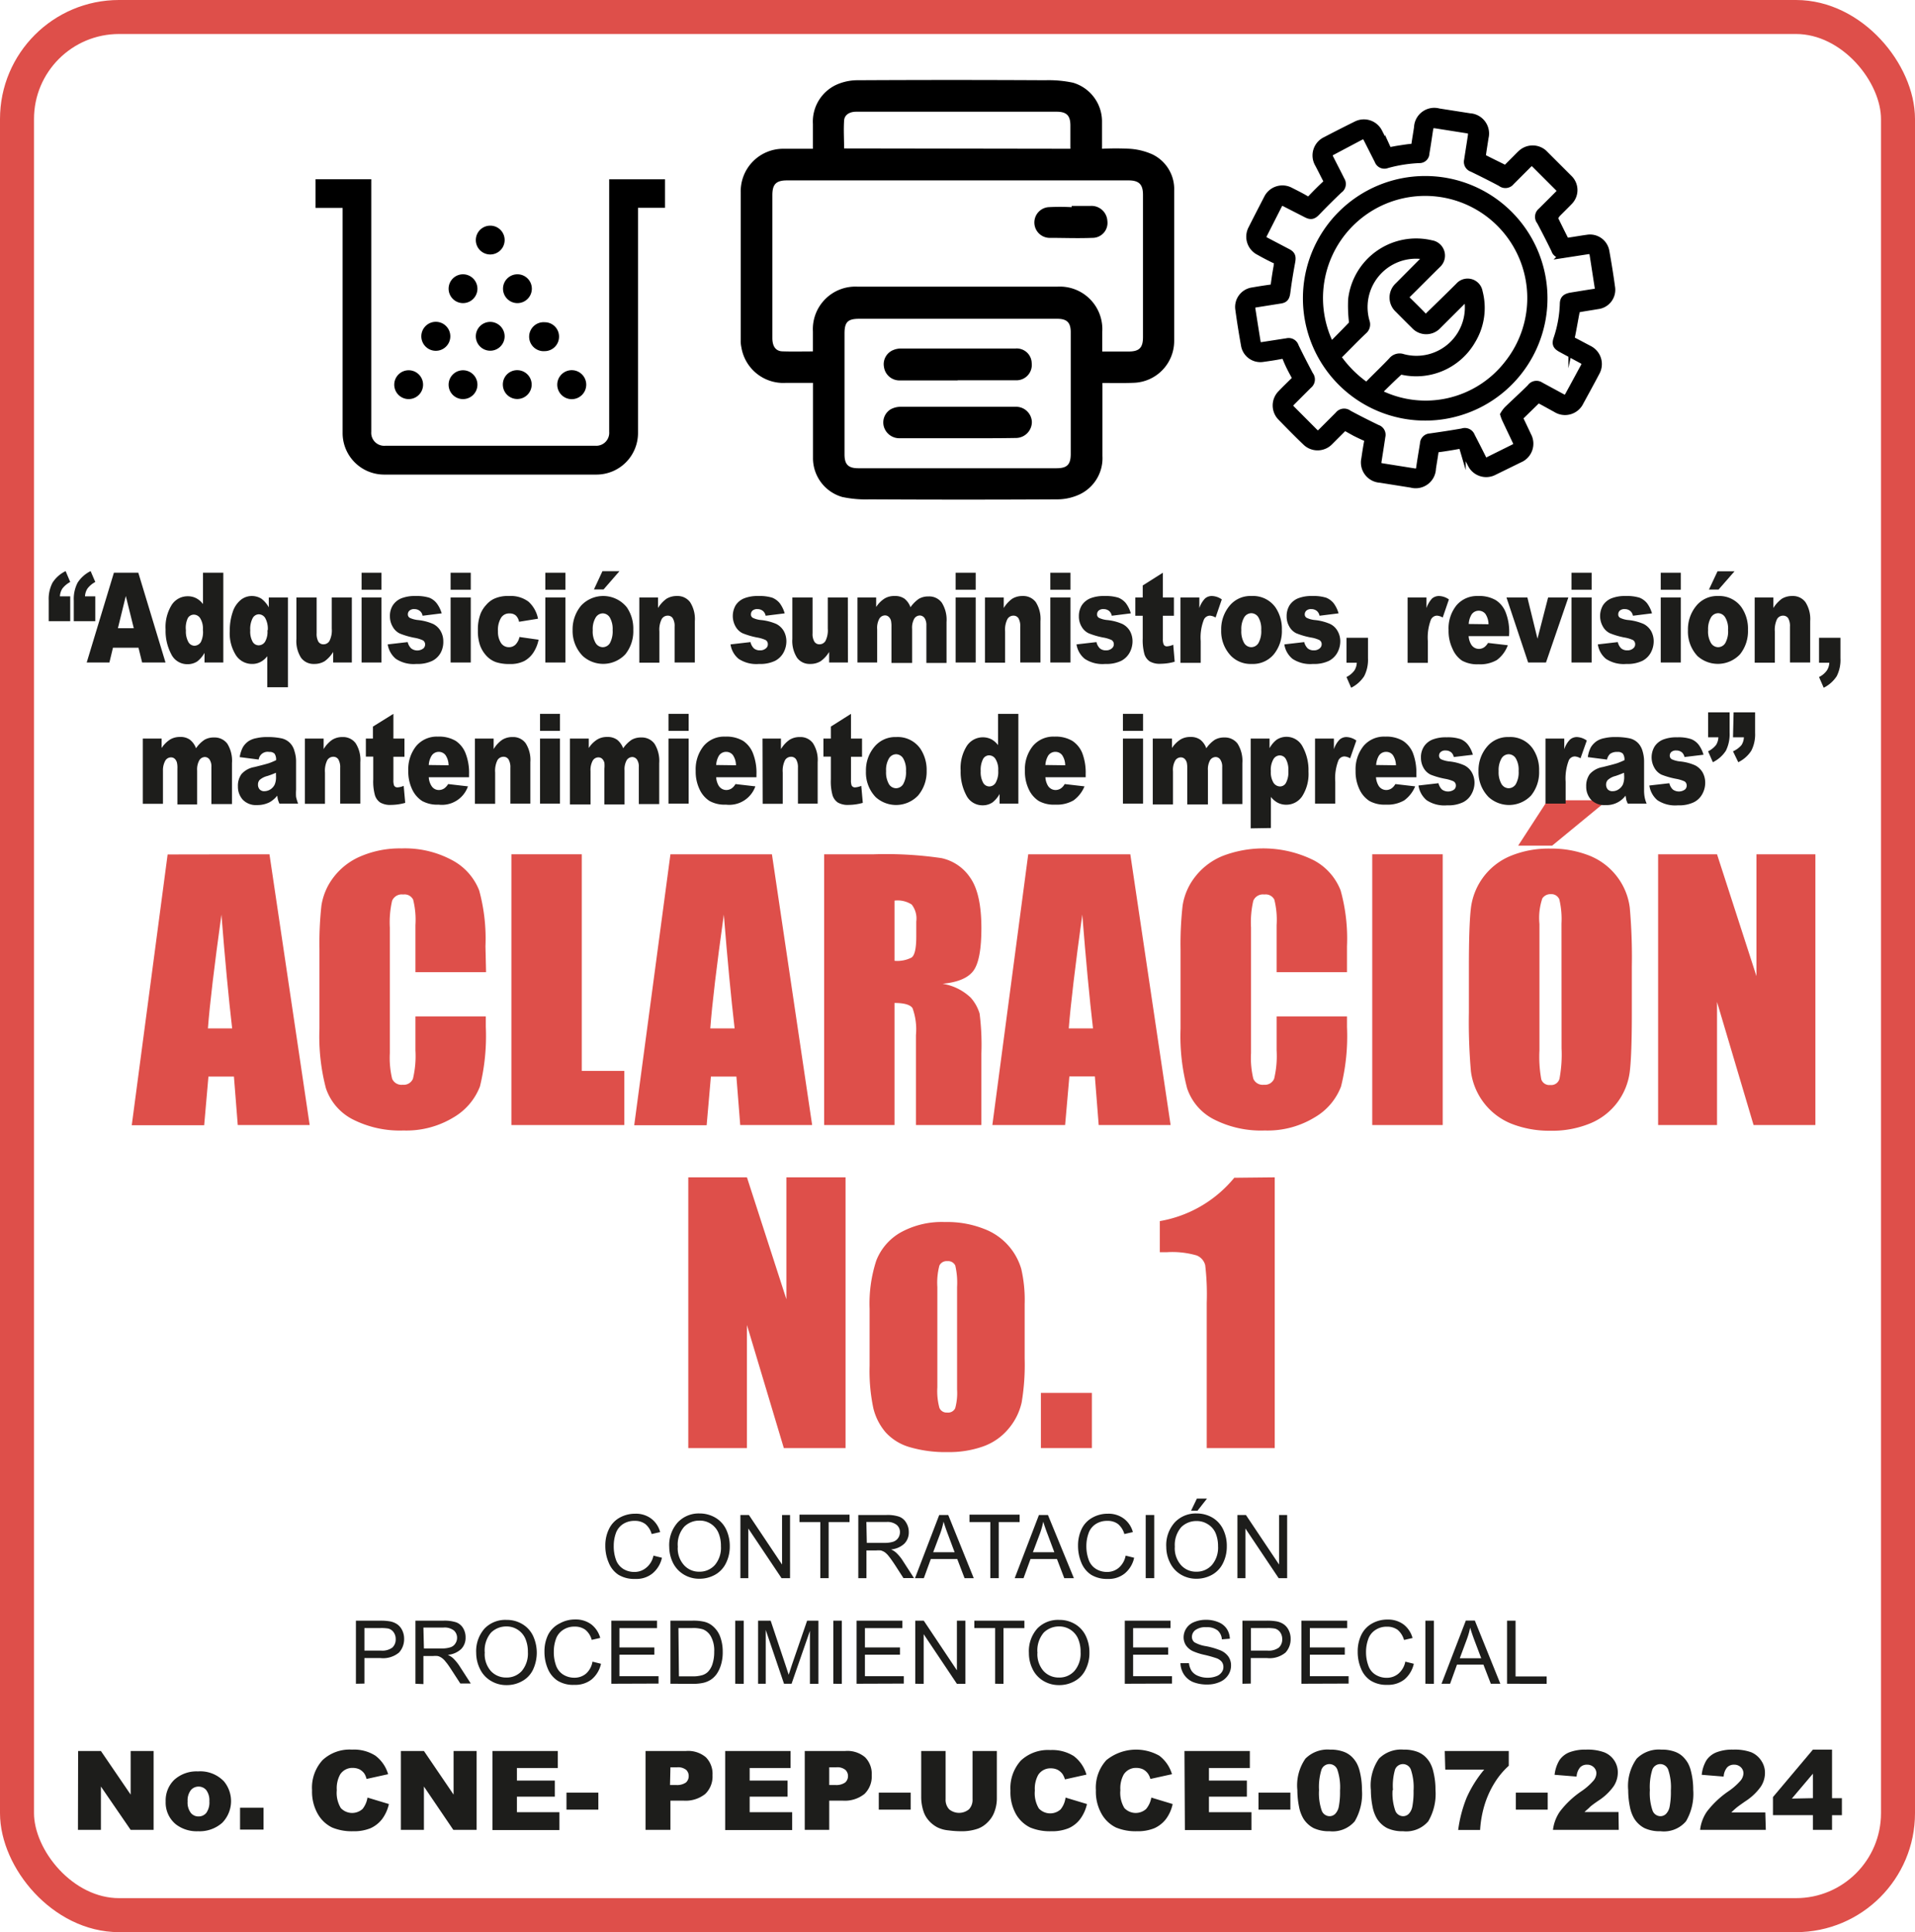 <svg id="Capa_1" data-name="Capa 1" xmlns="http://www.w3.org/2000/svg" viewBox="0 0 225.28 227.28"><defs><style>.cls-1{fill:#de4f4a;}.cls-2{fill:#1d1d1b;}.cls-3{fill:none;stroke:#de4f4a;stroke-width:4px;}.cls-3,.cls-4,.cls-5{stroke-miterlimit:10;}.cls-4,.cls-5{stroke:#000;}.cls-4{stroke-width:0.19px;}.cls-5{stroke-width:0.77px;}</style></defs><title>CNE-PEP-UCCE-007-2024-Aclaracion_No_01</title><path class="cls-1" d="M42.83,111.85l4.73,31.85H39.1L38.65,138h-3l-.5,5.72H26.63l4.22-31.85Zm-4.39,20.48q-.63-5.42-1.26-13.38-1.27,9.15-1.59,13.38Z" transform="translate(-11.13 -11.36)"/><path class="cls-1" d="M68.31,125.72H60v-5.54a9.73,9.73,0,0,0-.27-3,1.13,1.13,0,0,0-1.17-.6,1.23,1.23,0,0,0-1.3.73,11.25,11.25,0,0,0-.27,3.15v14.79a10.5,10.5,0,0,0,.27,3,1.19,1.19,0,0,0,1.24.71,1.17,1.17,0,0,0,1.21-.71,11.48,11.48,0,0,0,.29-3.33v-4h8.28v1.24a24.81,24.81,0,0,1-.69,7,7.22,7.22,0,0,1-3.09,3.63,10.67,10.67,0,0,1-5.9,1.55,12.22,12.22,0,0,1-6-1.32,6.41,6.41,0,0,1-3.13-3.65,24,24,0,0,1-.76-7v-9.31a41,41,0,0,1,.23-5.16,7.26,7.26,0,0,1,1.41-3.32,7.84,7.84,0,0,1,3.25-2.51,11.7,11.7,0,0,1,4.77-.91,11.71,11.71,0,0,1,6,1.41,6.85,6.85,0,0,1,3.13,3.53,21.52,21.52,0,0,1,.74,6.57Z" transform="translate(-11.13 -11.36)"/><path class="cls-1" d="M79.57,111.85v25.48h5v6.37H71.29V111.85Z" transform="translate(-11.13 -11.36)"/><path class="cls-1" d="M101.94,111.85l4.73,31.85H98.21L97.76,138h-3l-.5,5.72H85.74L90,111.85Zm-4.39,20.48q-.63-5.42-1.27-13.38Q95,128.1,94.69,132.33Z" transform="translate(-11.13 -11.36)"/><path class="cls-1" d="M108.08,111.85h5.86a45.05,45.05,0,0,1,7.94.45,5.44,5.44,0,0,1,3.39,2.31q1.31,1.86,1.31,5.93c0,2.48-.31,4.15-.93,5s-1.83,1.37-3.64,1.54a6.23,6.23,0,0,1,3.31,1.63,4.94,4.94,0,0,1,1.05,1.88,29.17,29.17,0,0,1,.21,4.71v8.4h-7.7V133.12a7.31,7.31,0,0,0-.4-3.17c-.27-.41-1-.61-2.12-.61V143.7h-8.28Zm8.28,5.45v7.08a3.69,3.69,0,0,0,2-.38c.38-.26.56-1.09.56-2.49v-1.75a2.66,2.66,0,0,0-.54-2A3.05,3.05,0,0,0,116.36,117.3Z" transform="translate(-11.13 -11.36)"/><path class="cls-1" d="M144.1,111.85l4.74,31.85h-8.46l-.45-5.72h-3l-.5,5.72h-8.56l4.22-31.85Zm-4.39,20.48q-.63-5.42-1.26-13.38-1.26,9.15-1.59,13.38Z" transform="translate(-11.13 -11.36)"/><path class="cls-1" d="M169.59,125.72h-8.28v-5.54a9.73,9.73,0,0,0-.27-3,1.14,1.14,0,0,0-1.17-.6,1.23,1.23,0,0,0-1.3.73,11.25,11.25,0,0,0-.27,3.15v14.79a10.5,10.5,0,0,0,.27,3,1.19,1.19,0,0,0,1.24.71,1.17,1.17,0,0,0,1.21-.71,11.48,11.48,0,0,0,.29-3.33v-4h8.28v1.24a24.35,24.35,0,0,1-.7,7,7.13,7.13,0,0,1-3.09,3.63,10.61,10.61,0,0,1-5.89,1.55,12.17,12.17,0,0,1-6-1.32,6.37,6.37,0,0,1-3.13-3.65,24,24,0,0,1-.77-7v-9.31a40.6,40.6,0,0,1,.24-5.16,7.26,7.26,0,0,1,1.41-3.32,7.87,7.87,0,0,1,3.24-2.51,13.33,13.33,0,0,1,10.81.5,6.81,6.81,0,0,1,3.13,3.53,21.15,21.15,0,0,1,.75,6.57Z" transform="translate(-11.13 -11.36)"/><path class="cls-1" d="M180.85,111.85V143.7h-8.29V111.85Z" transform="translate(-11.13 -11.36)"/><path class="cls-1" d="M203.1,130.5q0,4.8-.23,6.8a7.59,7.59,0,0,1-4.63,6.19,11.73,11.73,0,0,1-4.72.88,12.16,12.16,0,0,1-4.6-.83,7.69,7.69,0,0,1-4.75-6.15,66.23,66.23,0,0,1-.24-6.89v-5.45q0-4.8.23-6.8a7.64,7.64,0,0,1,4.63-6.19,11.78,11.78,0,0,1,4.73-.88,12.15,12.15,0,0,1,4.59.83,7.63,7.63,0,0,1,3.28,2.51,7.55,7.55,0,0,1,1.47,3.64,66.23,66.23,0,0,1,.24,6.89Zm-2.89-25-6.48,5.33h-4l3.46-5.33ZM194.82,120a9.94,9.94,0,0,0-.25-2.84,1,1,0,0,0-1-.62,1.14,1.14,0,0,0-1,.5,7.14,7.14,0,0,0-.34,3v14.88a14.77,14.77,0,0,0,.22,3.42,1,1,0,0,0,1.06.65,1,1,0,0,0,1.08-.75,15.48,15.48,0,0,0,.24-3.56Z" transform="translate(-11.13 -11.36)"/><path class="cls-1" d="M224.69,111.85V143.7h-7.27l-4.3-14.48V143.7h-6.93V111.85h6.93l4.64,14.34V111.85Z" transform="translate(-11.13 -11.36)"/><path class="cls-1" d="M110.6,149.85V181.7h-7.26L99,167.22V181.7H92.1V149.85H99l4.64,14.34V149.85Z" transform="translate(-11.13 -11.36)"/><path class="cls-1" d="M131.67,164.76v6.4a26.7,26.7,0,0,1-.35,5.16,7.21,7.21,0,0,1-1.52,3.07,6.86,6.86,0,0,1-3,2.11,11.94,11.94,0,0,1-4.18.67,14.88,14.88,0,0,1-4.47-.58,6.1,6.1,0,0,1-2.84-1.75,6.85,6.85,0,0,1-1.44-2.83,21.16,21.16,0,0,1-.44-5v-6.69a16.26,16.26,0,0,1,.79-5.69,6.55,6.55,0,0,1,2.83-3.28,10,10,0,0,1,5.24-1.24,11.78,11.78,0,0,1,4.59.8,7.19,7.19,0,0,1,4.39,4.71A16.18,16.18,0,0,1,131.67,164.76Zm-7.95-2a9,9,0,0,0-.21-2.53.92.92,0,0,0-.93-.52.94.94,0,0,0-.94.52,7.92,7.92,0,0,0-.24,2.53v11.79a7.51,7.51,0,0,0,.24,2.41.91.91,0,0,0,.92.56.92.92,0,0,0,.94-.51,6.79,6.79,0,0,0,.22-2.21Z" transform="translate(-11.13 -11.36)"/><path class="cls-1" d="M139.58,175.21v6.49h-6v-6.49Z" transform="translate(-11.13 -11.36)"/><path class="cls-1" d="M161.09,149.85V181.7h-8V164.62a29.39,29.39,0,0,0-.18-4.44,1.68,1.68,0,0,0-1-1.14,10.29,10.29,0,0,0-3.55-.38h-.79V155a14.52,14.52,0,0,0,8.76-5.1Z" transform="translate(-11.13 -11.36)"/><path class="cls-2" d="M20.32,217.33H23l3.5,5.13v-5.13h2.7v9.28H26.5L23,221.51v5.1h-2.7Z" transform="translate(-11.13 -11.36)"/><path class="cls-2" d="M30.62,223.27a3.38,3.38,0,0,1,1-2.54,3.9,3.9,0,0,1,2.8-1,3.84,3.84,0,0,1,3.06,1.18,3.65,3.65,0,0,1-.2,4.86,4,4,0,0,1-2.85,1,4,4,0,0,1-2.62-.82A3.3,3.3,0,0,1,30.62,223.27Zm2.58,0a2,2,0,0,0,.37,1.33,1.14,1.14,0,0,0,.91.43,1.16,1.16,0,0,0,.92-.42,2.11,2.11,0,0,0,.36-1.36,2,2,0,0,0-.36-1.31,1.15,1.15,0,0,0-.9-.42,1.17,1.17,0,0,0-.93.43A2,2,0,0,0,33.2,223.26Z" transform="translate(-11.13 -11.36)"/><path class="cls-2" d="M39.37,224h2.76v2.58H39.37Z" transform="translate(-11.13 -11.36)"/><path class="cls-2" d="M54.36,222.81l2.52.76a4.66,4.66,0,0,1-.8,1.77,3.59,3.59,0,0,1-1.35,1.07,5.11,5.11,0,0,1-2.06.36,6,6,0,0,1-2.47-.44,3.93,3.93,0,0,1-1.66-1.55,5.27,5.27,0,0,1-.7-2.83,4.79,4.79,0,0,1,1.23-3.54,4.65,4.65,0,0,1,3.47-1.24,4.68,4.68,0,0,1,2.75.71,4.19,4.19,0,0,1,1.5,2.18l-2.54.56A2.14,2.14,0,0,0,54,220a1.66,1.66,0,0,0-.58-.51,1.85,1.85,0,0,0-.78-.17,1.7,1.7,0,0,0-1.5.78,3.36,3.36,0,0,0-.39,1.83,3.46,3.46,0,0,0,.47,2.11,1.83,1.83,0,0,0,2.56.11A2.83,2.83,0,0,0,54.36,222.81Z" transform="translate(-11.13 -11.36)"/><path class="cls-2" d="M58.29,217.33H61l3.49,5.13v-5.13h2.71v9.28H64.46L61,221.51v5.1H58.29Z" transform="translate(-11.13 -11.36)"/><path class="cls-2" d="M69.06,217.33h7.69v2H71.94v1.48H76.4v1.89H71.94v1.83h5v2.1H69.06Z" transform="translate(-11.13 -11.36)"/><path class="cls-2" d="M77.77,222.23h3.75v2H77.77Z" transform="translate(-11.13 -11.36)"/><path class="cls-2" d="M87.07,217.33h4.77a3.23,3.23,0,0,1,2.33.74,2.77,2.77,0,0,1,.78,2.11,2.86,2.86,0,0,1-.85,2.2,3.69,3.69,0,0,1-2.58.79H90v3.44H87.07Zm2.88,4h.7a1.83,1.83,0,0,0,1.17-.29,1,1,0,0,0,.33-.74,1,1,0,0,0-.29-.74,1.51,1.51,0,0,0-1.09-.31H90Z" transform="translate(-11.13 -11.36)"/><path class="cls-2" d="M96.44,217.33h7.69v2H99.32v1.48h4.46v1.89H99.32v1.83h5v2.1H96.44Z" transform="translate(-11.13 -11.36)"/><path class="cls-2" d="M105.8,217.33h4.77a3.21,3.21,0,0,1,2.33.74,2.77,2.77,0,0,1,.78,2.11,2.86,2.86,0,0,1-.85,2.2,3.69,3.69,0,0,1-2.58.79h-1.57v3.44H105.8Zm2.88,4h.71a1.8,1.8,0,0,0,1.16-.29,1,1,0,0,0,.34-.74,1,1,0,0,0-.3-.74,1.49,1.49,0,0,0-1.09-.31h-.82Z" transform="translate(-11.13 -11.36)"/><path class="cls-2" d="M114.51,222.23h3.75v2h-3.75Z" transform="translate(-11.13 -11.36)"/><path class="cls-2" d="M125.54,217.33h2.86v5.53a4.43,4.43,0,0,1-.26,1.55,3.23,3.23,0,0,1-.8,1.28,3.14,3.14,0,0,1-1.15.77,5.7,5.7,0,0,1-2,.31,11.23,11.23,0,0,1-1.47-.1,3.73,3.73,0,0,1-1.34-.37,3.52,3.52,0,0,1-1-.8,3,3,0,0,1-.61-1.07,5.5,5.5,0,0,1-.27-1.57v-5.53h2.87V223a1.63,1.63,0,0,0,.42,1.19,1.83,1.83,0,0,0,2.33,0,1.61,1.61,0,0,0,.42-1.19Z" transform="translate(-11.13 -11.36)"/><path class="cls-2" d="M136.48,222.81l2.52.76a4.66,4.66,0,0,1-.8,1.77,3.44,3.44,0,0,1-1.35,1.07,5.11,5.11,0,0,1-2.06.36,6,6,0,0,1-2.47-.44,3.93,3.93,0,0,1-1.66-1.55A5.27,5.27,0,0,1,130,222a4.83,4.83,0,0,1,1.22-3.54,4.66,4.66,0,0,1,3.47-1.24,4.74,4.74,0,0,1,2.76.71,4.18,4.18,0,0,1,1.49,2.18l-2.53.56a2.45,2.45,0,0,0-.28-.62,1.69,1.69,0,0,0-.59-.51,1.79,1.79,0,0,0-.78-.17,1.7,1.7,0,0,0-1.5.78,3.36,3.36,0,0,0-.39,1.83,3.46,3.46,0,0,0,.47,2.11,1.83,1.83,0,0,0,2.56.11A2.74,2.74,0,0,0,136.48,222.81Z" transform="translate(-11.13 -11.36)"/><path class="cls-2" d="M146.57,222.81l2.51.76a4.51,4.51,0,0,1-.79,1.77,3.59,3.59,0,0,1-1.35,1.07,5.11,5.11,0,0,1-2.06.36,6,6,0,0,1-2.47-.44,3.93,3.93,0,0,1-1.66-1.55,5.27,5.27,0,0,1-.7-2.83,4.79,4.79,0,0,1,1.23-3.54,5.56,5.56,0,0,1,6.22-.53,4.19,4.19,0,0,1,1.5,2.18l-2.54.56a1.91,1.91,0,0,0-.28-.62,1.66,1.66,0,0,0-.58-.51,1.85,1.85,0,0,0-.78-.17,1.7,1.7,0,0,0-1.5.78,3.36,3.36,0,0,0-.39,1.83,3.46,3.46,0,0,0,.47,2.11,1.83,1.83,0,0,0,2.56.11A2.83,2.83,0,0,0,146.57,222.81Z" transform="translate(-11.13 -11.36)"/><path class="cls-2" d="M150.47,217.33h7.69v2h-4.81v1.48h4.46v1.89h-4.46v1.83h5v2.1h-7.83Z" transform="translate(-11.13 -11.36)"/><path class="cls-2" d="M159.18,222.23h3.75v2h-3.75Z" transform="translate(-11.13 -11.36)"/><path class="cls-2" d="M163.75,221.93a5.52,5.52,0,0,1,.95-3.7,3.68,3.68,0,0,1,2.9-1.06,4.42,4.42,0,0,1,1.54.23,2.71,2.71,0,0,1,1,.6,3.26,3.26,0,0,1,.6.78,3.92,3.92,0,0,1,.35.95,8.66,8.66,0,0,1,.26,2.17,6.36,6.36,0,0,1-.85,3.7,3.42,3.42,0,0,1-2.95,1.17,4.23,4.23,0,0,1-1.89-.37,3.13,3.13,0,0,1-1.19-1.1,4.32,4.32,0,0,1-.52-1.4A10,10,0,0,1,163.75,221.93Zm2.55,0a6.23,6.23,0,0,0,.32,2.42,1,1,0,0,0,.91.65.94.94,0,0,0,.68-.28,1.69,1.69,0,0,0,.42-.87,9,9,0,0,0,.14-1.85,6.45,6.45,0,0,0-.32-2.49,1,1,0,0,0-.94-.64,1,1,0,0,0-.92.65A6.84,6.84,0,0,0,166.3,221.94Z" transform="translate(-11.13 -11.36)"/><path class="cls-2" d="M172.4,221.93a5.52,5.52,0,0,1,.95-3.7,3.68,3.68,0,0,1,2.9-1.06,4.42,4.42,0,0,1,1.54.23,2.71,2.71,0,0,1,1,.6,3.26,3.26,0,0,1,.6.78,3.92,3.92,0,0,1,.35.95,8.66,8.66,0,0,1,.26,2.17,6.36,6.36,0,0,1-.85,3.7,3.41,3.41,0,0,1-2.95,1.17,4.23,4.23,0,0,1-1.89-.37,3.13,3.13,0,0,1-1.19-1.1,4.32,4.32,0,0,1-.52-1.4A10,10,0,0,1,172.4,221.93Zm2.55,0a6.23,6.23,0,0,0,.32,2.42,1,1,0,0,0,.91.65.94.94,0,0,0,.68-.28,1.69,1.69,0,0,0,.42-.87,9,9,0,0,0,.14-1.85,6.45,6.45,0,0,0-.32-2.49,1,1,0,0,0-.94-.64,1,1,0,0,0-.92.65A6.84,6.84,0,0,0,175,221.94Z" transform="translate(-11.13 -11.36)"/><path class="cls-2" d="M181.09,217.33h7.53v1.74A9.19,9.19,0,0,0,187,221a11.09,11.09,0,0,0-1.26,2.79,12.66,12.66,0,0,0-.49,2.83h-2.58a15.53,15.53,0,0,1,1-3.81,14,14,0,0,1,2.06-3.29h-4.58Z" transform="translate(-11.13 -11.36)"/><path class="cls-2" d="M189.45,222.23h3.75v2h-3.75Z" transform="translate(-11.13 -11.36)"/><path class="cls-2" d="M201.56,226.61h-7.74a4.84,4.84,0,0,1,.81-2.15,10.77,10.77,0,0,1,2.53-2.39,7.35,7.35,0,0,0,1.45-1.28,1.45,1.45,0,0,0,.32-.83,1,1,0,0,0-.31-.72,1.11,1.11,0,0,0-.79-.3,1.09,1.09,0,0,0-.81.31,1.85,1.85,0,0,0-.42,1.09l-2.59-.21a4.29,4.29,0,0,1,.56-1.7,2.57,2.57,0,0,1,1.14-.93,5.19,5.19,0,0,1,2-.33,5.72,5.72,0,0,1,2.12.31,2.53,2.53,0,0,1,1.62,2.39,2.94,2.94,0,0,1-.5,1.62,6.54,6.54,0,0,1-1.81,1.7c-.52.36-.86.61-1,.76s-.38.33-.61.56h4Z" transform="translate(-11.13 -11.36)"/><path class="cls-2" d="M202.67,221.93a5.52,5.52,0,0,1,1-3.7,3.68,3.68,0,0,1,2.9-1.06,4.42,4.42,0,0,1,1.54.23,2.71,2.71,0,0,1,1,.6,3.54,3.54,0,0,1,.6.78,3.92,3.92,0,0,1,.35.95,8.66,8.66,0,0,1,.26,2.17,6.36,6.36,0,0,1-.85,3.7,3.42,3.42,0,0,1-3,1.17,4.23,4.23,0,0,1-1.89-.37,3.13,3.13,0,0,1-1.19-1.1,4.32,4.32,0,0,1-.52-1.4A10,10,0,0,1,202.67,221.93Zm2.55,0a6.23,6.23,0,0,0,.32,2.42,1,1,0,0,0,.91.65.94.94,0,0,0,.68-.28,1.69,1.69,0,0,0,.42-.87,9,9,0,0,0,.14-1.85,6.45,6.45,0,0,0-.32-2.49,1,1,0,0,0-.94-.64,1,1,0,0,0-.92.65A6.84,6.84,0,0,0,205.22,221.94Z" transform="translate(-11.13 -11.36)"/><path class="cls-2" d="M218.86,226.61h-7.73a4.71,4.71,0,0,1,.8-2.15,11,11,0,0,1,2.53-2.39,7.35,7.35,0,0,0,1.45-1.28,1.45,1.45,0,0,0,.32-.83,1,1,0,0,0-.31-.72,1.11,1.11,0,0,0-.79-.3,1.09,1.09,0,0,0-.81.31,1.85,1.85,0,0,0-.42,1.09l-2.58-.21a4.14,4.14,0,0,1,.55-1.7,2.55,2.55,0,0,1,1.15-.93,5.1,5.1,0,0,1,2-.33,5.72,5.72,0,0,1,2.12.31,2.61,2.61,0,0,1,1.19,1,2.51,2.51,0,0,1,.43,1.44,2.94,2.94,0,0,1-.5,1.62,6.62,6.62,0,0,1-1.8,1.7c-.52.36-.87.61-1.05.76s-.38.33-.61.56h4Z" transform="translate(-11.13 -11.36)"/><path class="cls-2" d="M224.4,224.88h-4.7v-2.13l4.7-5.58h2.25v5.71h1.16v2h-1.16v1.73H224.4Zm0-2V220l-2.48,2.93Z" transform="translate(-11.13 -11.36)"/><path class="cls-2" d="M88,194.35l1,.25a3.3,3.3,0,0,1-1.12,1.85,3,3,0,0,1-2,.64,3.6,3.6,0,0,1-2-.49,3.06,3.06,0,0,1-1.14-1.42,4.91,4.91,0,0,1-.4-2,4.34,4.34,0,0,1,.45-2,3,3,0,0,1,1.26-1.31,3.7,3.7,0,0,1,1.8-.45,3,3,0,0,1,1.88.57,2.91,2.91,0,0,1,1.06,1.59l-1,.23a2.28,2.28,0,0,0-.75-1.18,2,2,0,0,0-1.24-.37,2.42,2.42,0,0,0-1.43.41,2.14,2.14,0,0,0-.81,1.1,4.37,4.37,0,0,0-.23,1.43,4.66,4.66,0,0,0,.27,1.66,2.12,2.12,0,0,0,.86,1.06,2.45,2.45,0,0,0,1.27.35,2.12,2.12,0,0,0,1.4-.48A2.42,2.42,0,0,0,88,194.35Z" transform="translate(-11.13 -11.36)"/><path class="cls-2" d="M89.86,193.34a4,4,0,0,1,1-2.9,3.38,3.38,0,0,1,2.57-1.05,3.63,3.63,0,0,1,1.85.49,3.2,3.2,0,0,1,1.27,1.38,4.55,4.55,0,0,1,.43,2,4.34,4.34,0,0,1-.46,2,3.12,3.12,0,0,1-1.29,1.35,3.77,3.77,0,0,1-1.81.46,3.48,3.48,0,0,1-1.87-.51,3.36,3.36,0,0,1-1.26-1.38A4.29,4.29,0,0,1,89.86,193.34Zm1,0a2.94,2.94,0,0,0,.73,2.12,2.35,2.35,0,0,0,1.81.78,2.39,2.39,0,0,0,1.83-.79,3.14,3.14,0,0,0,.71-2.21,3.89,3.89,0,0,0-.3-1.59,2.37,2.37,0,0,0-2.23-1.42,2.5,2.5,0,0,0-1.79.72A3.17,3.17,0,0,0,90.87,193.35Z" transform="translate(-11.13 -11.36)"/><path class="cls-2" d="M98.23,197v-7.43h1l3.9,5.83v-5.83h.94V197h-1l-3.91-5.84V197Z" transform="translate(-11.13 -11.36)"/><path class="cls-2" d="M107.63,197V190.4h-2.45v-.87h5.89v.87h-2.46V197Z" transform="translate(-11.13 -11.36)"/><path class="cls-2" d="M112.1,197v-7.43h3.29a4.28,4.28,0,0,1,1.52.2,1.59,1.59,0,0,1,.82.7,2.08,2.08,0,0,1,.31,1.12,1.88,1.88,0,0,1-.51,1.34,2.61,2.61,0,0,1-1.58.69,2.32,2.32,0,0,1,.59.37,4.91,4.91,0,0,1,.82,1l1.29,2h-1.24l-1-1.55c-.29-.44-.53-.78-.71-1a2.33,2.33,0,0,0-.5-.5,1.78,1.78,0,0,0-.45-.2,3.45,3.45,0,0,0-.55,0h-1.14V197Zm1-4.15h2.12a3.2,3.2,0,0,0,1-.14,1.16,1.16,0,0,0,.58-.45,1.22,1.22,0,0,0,.2-.67,1.08,1.08,0,0,0-.39-.86,1.74,1.74,0,0,0-1.2-.34h-2.36Z" transform="translate(-11.13 -11.36)"/><path class="cls-2" d="M118.77,197l2.85-7.43h1.06l3,7.43H124.6l-.86-2.25h-3.11l-.82,2.25Zm2.14-3.05h2.52l-.77-2.06c-.24-.63-.41-1.14-.53-1.54a9.43,9.43,0,0,1-.4,1.42Z" transform="translate(-11.13 -11.36)"/><path class="cls-2" d="M127.63,197V190.4h-2.45v-.87h5.9v.87h-2.46V197Z" transform="translate(-11.13 -11.36)"/><path class="cls-2" d="M130.5,197l2.85-7.43h1.06l3.05,7.43h-1.13l-.86-2.25h-3.11l-.82,2.25Zm2.14-3.05h2.52l-.77-2.06c-.24-.63-.42-1.14-.53-1.54a9.43,9.43,0,0,1-.4,1.42Z" transform="translate(-11.13 -11.36)"/><path class="cls-2" d="M143.55,194.35l1,.25a3.29,3.29,0,0,1-1.11,1.85,3,3,0,0,1-2,.64,3.56,3.56,0,0,1-1.95-.49,3.08,3.08,0,0,1-1.15-1.42,5.08,5.08,0,0,1-.39-2,4.47,4.47,0,0,1,.44-2,3,3,0,0,1,1.27-1.31,3.64,3.64,0,0,1,1.8-.45,3,3,0,0,1,1.87.57,2.92,2.92,0,0,1,1.07,1.59l-1,.23a2.41,2.41,0,0,0-.75-1.18,2,2,0,0,0-1.24-.37,2.42,2.42,0,0,0-1.43.41,2.09,2.09,0,0,0-.81,1.1,4.38,4.38,0,0,0-.24,1.43,4.65,4.65,0,0,0,.28,1.66,2.07,2.07,0,0,0,.86,1.06,2.44,2.44,0,0,0,1.26.35,2.11,2.11,0,0,0,1.4-.48A2.49,2.49,0,0,0,143.55,194.35Z" transform="translate(-11.13 -11.36)"/><path class="cls-2" d="M145.91,197v-7.43h1V197Z" transform="translate(-11.13 -11.36)"/><path class="cls-2" d="M148.33,193.34a4,4,0,0,1,1-2.9,3.39,3.39,0,0,1,2.57-1.05,3.64,3.64,0,0,1,1.86.49,3.24,3.24,0,0,1,1.26,1.38,4.41,4.41,0,0,1,.43,2,4.34,4.34,0,0,1-.46,2,3.12,3.12,0,0,1-1.29,1.35,3.76,3.76,0,0,1-1.8.46,3.51,3.51,0,0,1-1.88-.51,3.27,3.27,0,0,1-1.25-1.38A4.16,4.16,0,0,1,148.33,193.34Zm1,0a3,3,0,0,0,.73,2.12,2.35,2.35,0,0,0,1.81.78,2.39,2.39,0,0,0,1.83-.79,3.14,3.14,0,0,0,.72-2.21,3.89,3.89,0,0,0-.31-1.59,2.31,2.31,0,0,0-.9-1,2.39,2.39,0,0,0-1.32-.37,2.51,2.51,0,0,0-1.8.72A3.21,3.21,0,0,0,149.34,193.35Zm1.92-4.28.68-1.42h1.19L152,189.07Z" transform="translate(-11.13 -11.36)"/><path class="cls-2" d="M156.7,197v-7.43h1l3.9,5.83v-5.83h.95V197h-1l-3.91-5.84V197Z" transform="translate(-11.13 -11.36)"/><path class="cls-2" d="M53,209.42V202h2.8a6.53,6.53,0,0,1,1.13.07,2.24,2.24,0,0,1,.92.35,1.79,1.79,0,0,1,.6.72,2.23,2.23,0,0,1,.22,1,2.31,2.31,0,0,1-.6,1.61,2.93,2.93,0,0,1-2.18.65H54v3Zm1-3.9h1.92a2,2,0,0,0,1.36-.35,1.29,1.29,0,0,0,.4-1,1.33,1.33,0,0,0-.24-.8,1.1,1.1,0,0,0-.62-.44,4.64,4.64,0,0,0-.92-.06H54Z" transform="translate(-11.13 -11.36)"/><path class="cls-2" d="M60,209.42V202h3.3a4.5,4.5,0,0,1,1.51.2,1.61,1.61,0,0,1,.82.71A2.08,2.08,0,0,1,65.9,204a1.86,1.86,0,0,1-.51,1.33,2.61,2.61,0,0,1-1.58.69,2.64,2.64,0,0,1,.59.37,5.2,5.2,0,0,1,.82,1l1.29,2H65.28l-1-1.54c-.29-.45-.52-.79-.71-1a2,2,0,0,0-.5-.49,1.38,1.38,0,0,0-.45-.2,2.39,2.39,0,0,0-.55,0H60.94v3.3Zm1-4.15h2.12a3.2,3.2,0,0,0,1-.14,1.06,1.06,0,0,0,.58-.45,1.19,1.19,0,0,0,.2-.66,1.14,1.14,0,0,0-.38-.87,1.78,1.78,0,0,0-1.21-.34H60.94Z" transform="translate(-11.13 -11.36)"/><path class="cls-2" d="M67.15,205.8a4,4,0,0,1,1-2.89,3.38,3.38,0,0,1,2.57-1,3.53,3.53,0,0,1,1.85.49,3.21,3.21,0,0,1,1.26,1.37,4.71,4.71,0,0,1,0,4,3,3,0,0,1-1.29,1.35,3.66,3.66,0,0,1-1.81.46,3.48,3.48,0,0,1-1.87-.51,3.23,3.23,0,0,1-1.26-1.38A4.25,4.25,0,0,1,67.15,205.8Zm1,0a3,3,0,0,0,.72,2.12,2.42,2.42,0,0,0,1.82.77,2.38,2.38,0,0,0,1.83-.78,3.2,3.2,0,0,0,.71-2.22,3.87,3.87,0,0,0-.3-1.58,2.4,2.4,0,0,0-2.23-1.43,2.54,2.54,0,0,0-1.8.72A3.22,3.22,0,0,0,68.16,205.82Z" transform="translate(-11.13 -11.36)"/><path class="cls-2" d="M80.83,206.82l1,.25a3.3,3.3,0,0,1-1.11,1.85,3.09,3.09,0,0,1-2,.63,3.49,3.49,0,0,1-2-.49,3.09,3.09,0,0,1-1.15-1.42,5,5,0,0,1-.39-2,4.42,4.42,0,0,1,.44-2A3.06,3.06,0,0,1,77,202.31a3.64,3.64,0,0,1,1.8-.45,3.06,3.06,0,0,1,1.88.57,3,3,0,0,1,1.06,1.6l-1,.23a2.31,2.31,0,0,0-.75-1.19,2.05,2.05,0,0,0-1.24-.37,2.35,2.35,0,0,0-1.43.42,2.09,2.09,0,0,0-.81,1.1,4.33,4.33,0,0,0-.23,1.43,4.6,4.6,0,0,0,.27,1.65,2.08,2.08,0,0,0,.86,1.06,2.44,2.44,0,0,0,1.26.35,2.09,2.09,0,0,0,1.4-.48A2.41,2.41,0,0,0,80.83,206.82Z" transform="translate(-11.13 -11.36)"/><path class="cls-2" d="M83.05,209.42V202h5.37v.88H84v2.27h4.11V206H84v2.53H88.6v.87Z" transform="translate(-11.13 -11.36)"/><path class="cls-2" d="M90,209.42V202h2.57a5.67,5.67,0,0,1,1.32.11,2.37,2.37,0,0,1,1.09.53,3,3,0,0,1,.88,1.27,5.05,5.05,0,0,1,.29,1.77,5,5,0,0,1-.2,1.5,3.87,3.87,0,0,1-.5,1.08,2.69,2.69,0,0,1-.68.67,2.78,2.78,0,0,1-.89.38,5.32,5.32,0,0,1-1.19.12Zm1-.87h1.59a3.86,3.86,0,0,0,1.15-.14,1.63,1.63,0,0,0,.67-.39,2.31,2.31,0,0,0,.54-.94,4.56,4.56,0,0,0,.2-1.43,3.4,3.4,0,0,0-.39-1.79,1.86,1.86,0,0,0-.93-.84,3.88,3.88,0,0,0-1.27-.15H90.94Z" transform="translate(-11.13 -11.36)"/><path class="cls-2" d="M97.62,209.42V202h1v7.43Z" transform="translate(-11.13 -11.36)"/><path class="cls-2" d="M100.31,209.42V202h1.48l1.76,5.26.36,1.1c.08-.27.21-.66.39-1.19l1.78-5.17h1.33v7.43h-1V203.2l-2.16,6.22h-.89l-2.15-6.33v6.33Z" transform="translate(-11.13 -11.36)"/><path class="cls-2" d="M109.16,209.42V202h1v7.43Z" transform="translate(-11.13 -11.36)"/><path class="cls-2" d="M111.9,209.42V202h5.38v.88h-4.4v2.27H117V206h-4.12v2.53h4.57v.87Z" transform="translate(-11.13 -11.36)"/><path class="cls-2" d="M118.8,209.42V202h1l3.9,5.84V202h1v7.43h-1l-3.91-5.84v5.84Z" transform="translate(-11.13 -11.36)"/><path class="cls-2" d="M128.2,209.42v-6.55h-2.45V202h5.89v.88h-2.46v6.55Z" transform="translate(-11.13 -11.36)"/><path class="cls-2" d="M132.17,205.8a4,4,0,0,1,1-2.89,3.38,3.38,0,0,1,2.57-1,3.53,3.53,0,0,1,1.85.49,3.21,3.21,0,0,1,1.26,1.37,4.46,4.46,0,0,1,.44,2,4.29,4.29,0,0,1-.46,2,3.07,3.07,0,0,1-1.29,1.35,3.66,3.66,0,0,1-1.81.46,3.53,3.53,0,0,1-1.88-.51,3.27,3.27,0,0,1-1.25-1.38A4.25,4.25,0,0,1,132.17,205.8Zm1,0a3,3,0,0,0,.72,2.12,2.4,2.4,0,0,0,1.82.77,2.35,2.35,0,0,0,1.82-.78,3.15,3.15,0,0,0,.72-2.22,3.87,3.87,0,0,0-.3-1.58,2.4,2.4,0,0,0-2.23-1.43,2.54,2.54,0,0,0-1.8.72A3.22,3.22,0,0,0,133.18,205.82Z" transform="translate(-11.13 -11.36)"/><path class="cls-2" d="M143.45,209.42V202h5.38v.88h-4.4v2.27h4.12V206h-4.12v2.53H149v.87Z" transform="translate(-11.13 -11.36)"/><path class="cls-2" d="M150,207,151,207a2.13,2.13,0,0,0,.31.91,1.68,1.68,0,0,0,.75.58,2.79,2.79,0,0,0,1.14.22,2.74,2.74,0,0,0,1-.17,1.31,1.31,0,0,0,.64-.46,1,1,0,0,0,.21-.63,1,1,0,0,0-.2-.62,1.44,1.44,0,0,0-.67-.43,13.58,13.58,0,0,0-1.32-.37,7.17,7.17,0,0,1-1.44-.46,2.08,2.08,0,0,1-.79-.69,1.76,1.76,0,0,1-.26-.93,1.93,1.93,0,0,1,1.25-1.79,3.51,3.51,0,0,1,1.36-.26,3.66,3.66,0,0,1,1.46.27,2.11,2.11,0,0,1,1,.78,2.28,2.28,0,0,1,.37,1.17l-.94.08a1.52,1.52,0,0,0-.52-1.07,2,2,0,0,0-1.29-.36,2,2,0,0,0-1.3.33,1,1,0,0,0-.41.79.81.81,0,0,0,.29.65A3.87,3.87,0,0,0,153,205a9.07,9.07,0,0,1,1.64.47,2.16,2.16,0,0,1,1,.76,1.81,1.81,0,0,1,.31,1.06,2,2,0,0,1-.34,1.11,2.19,2.19,0,0,1-1,.82,3.53,3.53,0,0,1-1.44.29,4.42,4.42,0,0,1-1.69-.29,2.4,2.4,0,0,1-1.07-.89A2.54,2.54,0,0,1,150,207Z" transform="translate(-11.13 -11.36)"/><path class="cls-2" d="M157.29,209.42V202h2.8a6.53,6.53,0,0,1,1.13.07,2.24,2.24,0,0,1,.92.35,1.79,1.79,0,0,1,.6.72,2.23,2.23,0,0,1,.22,1,2.31,2.31,0,0,1-.6,1.61,2.93,2.93,0,0,1-2.18.65h-1.91v3Zm1-3.9h1.92a2,2,0,0,0,1.36-.35,1.29,1.29,0,0,0,.4-1,1.33,1.33,0,0,0-.24-.8,1.1,1.1,0,0,0-.62-.44,4.64,4.64,0,0,0-.92-.06h-1.9Z" transform="translate(-11.13 -11.36)"/><path class="cls-2" d="M164.23,209.42V202h5.38v.88h-4.39v2.27h4.11V206h-4.11v2.53h4.56v.87Z" transform="translate(-11.13 -11.36)"/><path class="cls-2" d="M176.45,206.82l1,.25a3.36,3.36,0,0,1-1.11,1.85,3.1,3.1,0,0,1-2,.63,3.48,3.48,0,0,1-1.95-.49,3,3,0,0,1-1.15-1.42,5,5,0,0,1-.39-2,4.42,4.42,0,0,1,.44-2,3.06,3.06,0,0,1,1.27-1.32,3.64,3.64,0,0,1,1.8-.45,3.06,3.06,0,0,1,1.88.57,3,3,0,0,1,1.06,1.6l-1,.23a2.45,2.45,0,0,0-.75-1.19,2.05,2.05,0,0,0-1.24-.37,2.35,2.35,0,0,0-1.43.42,2.09,2.09,0,0,0-.81,1.1,4.34,4.34,0,0,0-.24,1.43,4.6,4.6,0,0,0,.28,1.65,2,2,0,0,0,.86,1.06,2.44,2.44,0,0,0,1.26.35,2.11,2.11,0,0,0,1.4-.48A2.46,2.46,0,0,0,176.45,206.82Z" transform="translate(-11.13 -11.36)"/><path class="cls-2" d="M178.81,209.42V202h1v7.43Z" transform="translate(-11.13 -11.36)"/><path class="cls-2" d="M180.71,209.42l2.86-7.43h1.06l3,7.43h-1.12l-.87-2.25h-3.11l-.81,2.25Zm2.15-3h2.52l-.78-2.06c-.23-.62-.41-1.14-.52-1.54a9.16,9.16,0,0,1-.41,1.42Z" transform="translate(-11.13 -11.36)"/><path class="cls-2" d="M188.42,209.42V202h1v6.56h3.66v.87Z" transform="translate(-11.13 -11.36)"/><path class="cls-2" d="M19.39,84.43H16.86V82a4.17,4.17,0,0,1,.45-2.1,3.8,3.8,0,0,1,1.54-1.36l.54,1.28a2.88,2.88,0,0,0-.92.77,1.85,1.85,0,0,0-.29.92h1.21Zm2.95,0H19.81V82a4.17,4.17,0,0,1,.45-2.1,3.83,3.83,0,0,1,1.53-1.36l.55,1.28a2.77,2.77,0,0,0-.92.77,1.85,1.85,0,0,0-.29.92h1.21Z" transform="translate(-11.13 -11.36)"/><path class="cls-2" d="M27.42,87.55h-3L24,89.29H21.33l3.2-10.56H27.4l3.2,10.56H27.85Zm-.55-2.29-.94-3.79L25,85.26Z" transform="translate(-11.13 -11.36)"/><path class="cls-2" d="M37.4,78.73V89.29H35.19V88.16a3.43,3.43,0,0,1-.85,1,2.05,2.05,0,0,1-1.14.33,2.09,2.09,0,0,1-1.93-1.19,5.85,5.85,0,0,1-.66-2.89,4.93,4.93,0,0,1,.73-2.91,2.22,2.22,0,0,1,1.87-1,2.08,2.08,0,0,1,1,.23,2.26,2.26,0,0,1,.8.69V78.73ZM35,85.44a2.31,2.31,0,0,0-.31-1.34.89.89,0,0,0-.78-.44.82.82,0,0,0-.69.42A2.67,2.67,0,0,0,33,85.51a2.56,2.56,0,0,0,.29,1.37.84.84,0,0,0,.71.44.91.91,0,0,0,.76-.44A2.66,2.66,0,0,0,35,85.44Z" transform="translate(-11.13 -11.36)"/><path class="cls-2" d="M45,92.2H42.57V88.55a2.33,2.33,0,0,1-.8.68,2.08,2.08,0,0,1-1,.23,2.25,2.25,0,0,1-1.87-1,4.82,4.82,0,0,1-.74-2.88,6.75,6.75,0,0,1,.34-2.21,3.06,3.06,0,0,1,.94-1.43,2.05,2.05,0,0,1,1.32-.47,2.1,2.1,0,0,1,1.14.33,3.28,3.28,0,0,1,.85,1V81.64H45Zm-2.37-6.71a2.6,2.6,0,0,0-.3-1.43.9.9,0,0,0-.76-.44.84.84,0,0,0-.71.44,2.74,2.74,0,0,0-.29,1.45,2.45,2.45,0,0,0,.28,1.34.82.82,0,0,0,.69.42.89.89,0,0,0,.78-.44A2.31,2.31,0,0,0,42.59,85.49Z" transform="translate(-11.13 -11.36)"/><path class="cls-2" d="M52.52,89.29h-2.2V88.05a3.71,3.71,0,0,1-1,1.09,2.31,2.31,0,0,1-1.24.32,1.82,1.82,0,0,1-1.53-.72A3.66,3.66,0,0,1,46,86.51V81.64h2.38v4.21a1.85,1.85,0,0,0,.21,1,.69.69,0,0,0,.6.3.8.8,0,0,0,.7-.4,2.78,2.78,0,0,0,.27-1.45V81.64h2.36Z" transform="translate(-11.13 -11.36)"/><path class="cls-2" d="M53.67,78.73H56v2H53.67Zm0,2.91H56v7.65H53.67Z" transform="translate(-11.13 -11.36)"/><path class="cls-2" d="M56.74,87.16l2.35-.27a1.52,1.52,0,0,0,.41.74,1.18,1.18,0,0,0,1.44,0,.61.61,0,0,0,.2-.46.55.55,0,0,0-.27-.49,3.87,3.87,0,0,0-1-.3,9.11,9.11,0,0,1-1.71-.5,1.89,1.89,0,0,1-.81-.76A2.41,2.41,0,0,1,57,83.85a2.32,2.32,0,0,1,.35-1.3,2.17,2.17,0,0,1,1-.81A4.25,4.25,0,0,1,60,81.47a5,5,0,0,1,1.63.2,2.08,2.08,0,0,1,.87.65,3.67,3.67,0,0,1,.59,1.19l-2.25.28a.88.88,0,0,0-.29-.54,1,1,0,0,0-.67-.24.79.79,0,0,0-.58.18.56.56,0,0,0-.19.43.46.46,0,0,0,.23.42,3,3,0,0,0,1,.26,6,6,0,0,1,1.75.46,2.1,2.1,0,0,1,.88.84,2.4,2.4,0,0,1,.31,1.21A2.68,2.68,0,0,1,63,88.09a2.32,2.32,0,0,1-1,1,4,4,0,0,1-1.89.37,3.76,3.76,0,0,1-2.41-.6A2.76,2.76,0,0,1,56.74,87.16Z" transform="translate(-11.13 -11.36)"/><path class="cls-2" d="M64.14,78.73h2.37v2H64.14Zm0,2.91h2.37v7.65H64.14Z" transform="translate(-11.13 -11.36)"/><path class="cls-2" d="M72.24,86.29l2.25.32a4.35,4.35,0,0,1-.61,1.51,3,3,0,0,1-1.08,1,3.61,3.61,0,0,1-1.68.35,5.12,5.12,0,0,1-1.64-.22,2.82,2.82,0,0,1-1.12-.74,3.62,3.62,0,0,1-.74-1.19,5,5,0,0,1-.27-1.81,5.1,5.1,0,0,1,.33-2,3.46,3.46,0,0,1,.65-1,2.89,2.89,0,0,1,.85-.68A3.82,3.82,0,0,1,71,81.47a3.48,3.48,0,0,1,2.31.67,3.62,3.62,0,0,1,1.11,2l-2.23.36a1.34,1.34,0,0,0-.38-.74,1.08,1.08,0,0,0-.74-.24,1.1,1.1,0,0,0-1,.52,2.77,2.77,0,0,0-.36,1.58A2.42,2.42,0,0,0,70.07,87a1.1,1.1,0,0,0,.92.49,1.09,1.09,0,0,0,.78-.3A1.82,1.82,0,0,0,72.24,86.29Z" transform="translate(-11.13 -11.36)"/><path class="cls-2" d="M75.28,78.73h2.37v2H75.28Zm0,2.91h2.37v7.65H75.28Z" transform="translate(-11.13 -11.36)"/><path class="cls-2" d="M78.49,85.49a4.37,4.37,0,0,1,1-2.89,3.56,3.56,0,0,1,5.38.2,4.43,4.43,0,0,1,.76,2.64,4.33,4.33,0,0,1-.94,2.89,3.58,3.58,0,0,1-5,.2A4.2,4.2,0,0,1,78.49,85.49Zm2.37,0A2.66,2.66,0,0,0,81.2,87a1,1,0,0,0,.84.49,1,1,0,0,0,.84-.48,2.91,2.91,0,0,0,.32-1.55A2.66,2.66,0,0,0,82.87,84a1,1,0,0,0-.82-.49,1,1,0,0,0-.85.5A2.64,2.64,0,0,0,80.86,85.48ZM82,78.55h2L82.13,80.7H81Z" transform="translate(-11.13 -11.36)"/><path class="cls-2" d="M86.34,81.64h2.2v1.24a3.71,3.71,0,0,1,1-1.09,2.3,2.3,0,0,1,1.23-.32,1.83,1.83,0,0,1,1.54.72,3.67,3.67,0,0,1,.56,2.24v4.86H90.49V85.08a1.75,1.75,0,0,0-.22-1,.69.69,0,0,0-.6-.3.81.81,0,0,0-.7.41,2.78,2.78,0,0,0-.27,1.45v3.67H86.34Z" transform="translate(-11.13 -11.36)"/><path class="cls-2" d="M97.07,87.16l2.35-.27a1.44,1.44,0,0,0,.4.74,1.05,1.05,0,0,0,.7.23,1,1,0,0,0,.74-.26.58.58,0,0,0,.2-.46.56.56,0,0,0-.26-.49,3.87,3.87,0,0,0-1-.3,9.11,9.11,0,0,1-1.71-.5,1.89,1.89,0,0,1-.81-.76,2.51,2.51,0,0,1,0-2.54,2.15,2.15,0,0,1,1-.81,4.28,4.28,0,0,1,1.67-.27,5,5,0,0,1,1.63.2,2.18,2.18,0,0,1,.88.65,3.67,3.67,0,0,1,.58,1.19l-2.24.28a1,1,0,0,0-.29-.54,1,1,0,0,0-.68-.24.81.81,0,0,0-.58.18.58.58,0,0,0-.18.43.44.44,0,0,0,.23.42,2.82,2.82,0,0,0,1,.26,6.07,6.07,0,0,1,1.76.46,2.16,2.16,0,0,1,.88.84,2.49,2.49,0,0,1,.3,1.21,2.79,2.79,0,0,1-.32,1.28,2.4,2.4,0,0,1-1,1,4,4,0,0,1-1.89.37,3.78,3.78,0,0,1-2.41-.6A2.71,2.71,0,0,1,97.07,87.16Z" transform="translate(-11.13 -11.36)"/><path class="cls-2" d="M110.88,89.29h-2.21V88.05a3.7,3.7,0,0,1-1,1.09,2.31,2.31,0,0,1-1.24.32,1.82,1.82,0,0,1-1.53-.72,3.66,3.66,0,0,1-.56-2.23V81.64h2.38v4.21a1.75,1.75,0,0,0,.22,1,.69.69,0,0,0,.6.3.81.81,0,0,0,.7-.4,2.78,2.78,0,0,0,.27-1.45V81.64h2.36Z" transform="translate(-11.13 -11.36)"/><path class="cls-2" d="M112,81.64h2.2v1.12a3.32,3.32,0,0,1,1-1,2.16,2.16,0,0,1,1.17-.29,1.89,1.89,0,0,1,1.17.32,2.28,2.28,0,0,1,.7,1,3.88,3.88,0,0,1,1-1,2.2,2.2,0,0,1,1.13-.27,1.83,1.83,0,0,1,1.55.73,3.77,3.77,0,0,1,.56,2.28v4.81h-2.37V84.93a1.52,1.52,0,0,0-.16-.77.71.71,0,0,0-.59-.4.79.79,0,0,0-.68.38,2.19,2.19,0,0,0-.25,1.2v4H116V85.07a3.25,3.25,0,0,0-.05-.68.94.94,0,0,0-.26-.46.62.62,0,0,0-.44-.18.79.79,0,0,0-.67.38,2.24,2.24,0,0,0-.26,1.25v3.91H112Z" transform="translate(-11.13 -11.36)"/><path class="cls-2" d="M123.55,78.73h2.36v2h-2.36Zm0,2.91h2.36v7.65h-2.36Z" transform="translate(-11.13 -11.36)"/><path class="cls-2" d="M127,81.64h2.21v1.24a3.71,3.71,0,0,1,1-1.09,2.27,2.27,0,0,1,1.23-.32,1.84,1.84,0,0,1,1.54.72,3.68,3.68,0,0,1,.55,2.24v4.86h-2.38V85.08a1.85,1.85,0,0,0-.21-1,.7.7,0,0,0-.6-.3.81.81,0,0,0-.7.41,2.78,2.78,0,0,0-.27,1.45v3.67H127Z" transform="translate(-11.13 -11.36)"/><path class="cls-2" d="M134.69,78.73h2.37v2h-2.37Zm0,2.91h2.37v7.65h-2.37Z" transform="translate(-11.13 -11.36)"/><path class="cls-2" d="M137.77,87.16l2.35-.27a1.44,1.44,0,0,0,.4.74,1.05,1.05,0,0,0,.7.23,1,1,0,0,0,.74-.26.61.61,0,0,0,.2-.46.56.56,0,0,0-.26-.49,3.87,3.87,0,0,0-1-.3,9.11,9.11,0,0,1-1.71-.5,1.89,1.89,0,0,1-.81-.76,2.32,2.32,0,0,1-.33-1.24,2.41,2.41,0,0,1,.35-1.3,2.23,2.23,0,0,1,1-.81,4.28,4.28,0,0,1,1.67-.27,5,5,0,0,1,1.63.2,2.18,2.18,0,0,1,.88.65,3.67,3.67,0,0,1,.58,1.19l-2.24.28a1,1,0,0,0-.29-.54,1,1,0,0,0-.68-.24.81.81,0,0,0-.58.18.58.58,0,0,0-.18.43.44.44,0,0,0,.23.42,2.82,2.82,0,0,0,1,.26,5.9,5.9,0,0,1,1.75.46,2.13,2.13,0,0,1,.89.84,2.49,2.49,0,0,1,.3,1.21,2.79,2.79,0,0,1-.32,1.28,2.4,2.4,0,0,1-1,1,4,4,0,0,1-1.89.37,3.78,3.78,0,0,1-2.41-.6A2.71,2.71,0,0,1,137.77,87.16Z" transform="translate(-11.13 -11.36)"/><path class="cls-2" d="M147.93,78.73v2.91h1.3v2.15h-1.3V86.5a1.71,1.71,0,0,0,.08.64.4.4,0,0,0,.4.25,2.1,2.1,0,0,0,.74-.19l.17,2a6.2,6.2,0,0,1-1.64.24,2.35,2.35,0,0,1-1.3-.28,1.62,1.62,0,0,1-.62-.85,6.24,6.24,0,0,1-.2-1.85V83.79h-.87V81.64h.87V80.23Z" transform="translate(-11.13 -11.36)"/><path class="cls-2" d="M150,81.64h2.22v1.25a3,3,0,0,1,.66-1.12,1.2,1.2,0,0,1,.84-.3,2.1,2.1,0,0,1,1.14.4L154.13,84a1.52,1.52,0,0,0-.66-.22.79.79,0,0,0-.72.48,5.68,5.68,0,0,0-.37,2.5v2.57H150Z" transform="translate(-11.13 -11.36)"/><path class="cls-2" d="M154.79,85.49a4.32,4.32,0,0,1,1-2.89,3.16,3.16,0,0,1,2.57-1.13,3.23,3.23,0,0,1,2.81,1.33,4.5,4.5,0,0,1,.76,2.64,4.34,4.34,0,0,1-.95,2.89,3.2,3.2,0,0,1-2.61,1.13,3.24,3.24,0,0,1-2.41-.93A4.19,4.19,0,0,1,154.79,85.49Zm2.37,0a2.75,2.75,0,0,0,.33,1.51,1,1,0,0,0,.84.49,1,1,0,0,0,.84-.48,2.81,2.81,0,0,0,.33-1.55,2.66,2.66,0,0,0-.33-1.48,1,1,0,0,0-.82-.49,1,1,0,0,0-.86.5A2.73,2.73,0,0,0,157.16,85.48Z" transform="translate(-11.13 -11.36)"/><path class="cls-2" d="M162.22,87.16l2.34-.27a1.52,1.52,0,0,0,.41.74,1.05,1.05,0,0,0,.7.23,1,1,0,0,0,.74-.26.61.61,0,0,0,.2-.46.55.55,0,0,0-.27-.49,3.62,3.62,0,0,0-1-.3,9,9,0,0,1-1.72-.5,1.87,1.87,0,0,1-.8-.76,2.32,2.32,0,0,1-.33-1.24,2.41,2.41,0,0,1,.35-1.3,2.17,2.17,0,0,1,1-.81,4.25,4.25,0,0,1,1.67-.27,5,5,0,0,1,1.63.2,2.18,2.18,0,0,1,.88.65,3.67,3.67,0,0,1,.58,1.19l-2.24.28a1,1,0,0,0-.29-.54,1,1,0,0,0-.68-.24.79.79,0,0,0-.58.18.59.59,0,0,0-.19.43.45.45,0,0,0,.24.42,2.82,2.82,0,0,0,1,.26,6,6,0,0,1,1.75.46,2,2,0,0,1,.88.84,2.4,2.4,0,0,1,.31,1.21,2.79,2.79,0,0,1-.32,1.28,2.4,2.4,0,0,1-1,1,4,4,0,0,1-1.89.37,3.78,3.78,0,0,1-2.41-.6A2.71,2.71,0,0,1,162.22,87.16Z" transform="translate(-11.13 -11.36)"/><path class="cls-2" d="M169.53,86.38h2.53v2.41a4.21,4.21,0,0,1-.45,2.11,3.91,3.91,0,0,1-1.53,1.36L169.53,91a2.6,2.6,0,0,0,.93-.77,1.81,1.81,0,0,0,.28-.91h-1.21Z" transform="translate(-11.13 -11.36)"/><path class="cls-2" d="M176.72,81.64h2.22v1.25a3.16,3.16,0,0,1,.65-1.12,1.24,1.24,0,0,1,.84-.3,2.13,2.13,0,0,1,1.15.4L180.85,84a1.51,1.51,0,0,0-.67-.22.8.8,0,0,0-.72.48,5.88,5.88,0,0,0-.36,2.5v2.57h-2.38Z" transform="translate(-11.13 -11.36)"/><path class="cls-2" d="M188.65,86.19H183.9a2.18,2.18,0,0,0,.31,1,1.06,1.06,0,0,0,.9.5,1.11,1.11,0,0,0,.66-.22,1.73,1.73,0,0,0,.41-.48l2.33.27A3.8,3.8,0,0,1,187.22,89a3.93,3.93,0,0,1-2.17.5,3.68,3.68,0,0,1-1.93-.43A3.16,3.16,0,0,1,182,87.67a4.84,4.84,0,0,1-.46-2.19,4.33,4.33,0,0,1,.92-2.9A3.16,3.16,0,0,1,185,81.47a3.86,3.86,0,0,1,2.1.49,3,3,0,0,1,1.16,1.44,6.31,6.31,0,0,1,.41,2.46Zm-2.41-1.4a2.25,2.25,0,0,0-.37-1.22,1,1,0,0,0-.79-.37,1,1,0,0,0-.9.56,2.42,2.42,0,0,0-.27,1Z" transform="translate(-11.13 -11.36)"/><path class="cls-2" d="M188.35,81.64h2.46L192,86.49l1.25-4.85h2.38L193,89.29h-2.1Z" transform="translate(-11.13 -11.36)"/><path class="cls-2" d="M196,78.73h2.37v2H196Zm0,2.91h2.37v7.65H196Z" transform="translate(-11.13 -11.36)"/><path class="cls-2" d="M199.1,87.16l2.35-.27a1.44,1.44,0,0,0,.4.74,1.05,1.05,0,0,0,.7.23,1,1,0,0,0,.74-.26.58.58,0,0,0,.2-.46.56.56,0,0,0-.26-.49,3.87,3.87,0,0,0-1-.3,9.11,9.11,0,0,1-1.71-.5,1.89,1.89,0,0,1-.81-.76,2.51,2.51,0,0,1,0-2.54,2.15,2.15,0,0,1,1-.81,4.28,4.28,0,0,1,1.67-.27,5,5,0,0,1,1.63.2,2.18,2.18,0,0,1,.88.65,3.67,3.67,0,0,1,.58,1.19l-2.24.28a1,1,0,0,0-.29-.54,1,1,0,0,0-.68-.24.81.81,0,0,0-.58.18.58.58,0,0,0-.18.43.44.44,0,0,0,.23.42,2.82,2.82,0,0,0,1,.26,6.07,6.07,0,0,1,1.76.46,2.16,2.16,0,0,1,.88.84,2.49,2.49,0,0,1,.3,1.21,2.79,2.79,0,0,1-.32,1.28,2.35,2.35,0,0,1-1,1,4,4,0,0,1-1.89.37,3.78,3.78,0,0,1-2.41-.6A2.71,2.71,0,0,1,199.1,87.16Z" transform="translate(-11.13 -11.36)"/><path class="cls-2" d="M206.5,78.73h2.36v2H206.5Zm0,2.91h2.36v7.65H206.5Z" transform="translate(-11.13 -11.36)"/><path class="cls-2" d="M209.7,85.49a4.33,4.33,0,0,1,1-2.89,3.16,3.16,0,0,1,2.57-1.13A3.2,3.2,0,0,1,216,82.8a4.43,4.43,0,0,1,.76,2.64,4.33,4.33,0,0,1-.94,2.89,3.58,3.58,0,0,1-5,.2A4.2,4.2,0,0,1,209.7,85.49Zm2.37,0a2.66,2.66,0,0,0,.34,1.51,1,1,0,0,0,.84.49,1,1,0,0,0,.84-.48,2.81,2.81,0,0,0,.33-1.55,2.57,2.57,0,0,0-.34-1.48,1,1,0,0,0-.82-.49,1,1,0,0,0-.85.5A2.73,2.73,0,0,0,212.07,85.48Zm1.11-6.93h2l-1.88,2.15h-1.13Z" transform="translate(-11.13 -11.36)"/><path class="cls-2" d="M217.55,81.64h2.2v1.24a3.85,3.85,0,0,1,1-1.09,2.31,2.31,0,0,1,1.24-.32,1.82,1.82,0,0,1,1.53.72,3.67,3.67,0,0,1,.56,2.24v4.86H221.7V85.08a1.85,1.85,0,0,0-.21-1,.72.72,0,0,0-.61-.3.81.81,0,0,0-.7.41,2.9,2.9,0,0,0-.26,1.45v3.67h-2.37Z" transform="translate(-11.13 -11.36)"/><path class="cls-2" d="M225.12,86.38h2.52v2.41a4.22,4.22,0,0,1-.44,2.11,3.91,3.91,0,0,1-1.53,1.36L225.12,91a2.47,2.47,0,0,0,.92-.77,1.82,1.82,0,0,0,.29-.91h-1.21Z" transform="translate(-11.13 -11.36)"/><path class="cls-2" d="M27.93,98.24h2.21v1.11a3.5,3.5,0,0,1,1-1,2.21,2.21,0,0,1,1.17-.3,1.85,1.85,0,0,1,1.17.33,2.26,2.26,0,0,1,.71,1,3.73,3.73,0,0,1,1-1,2.17,2.17,0,0,1,1.13-.27,1.86,1.86,0,0,1,1.55.73,3.81,3.81,0,0,1,.55,2.29v4.81H36v-4.36a1.43,1.43,0,0,0-.16-.77.68.68,0,0,0-.59-.4.78.78,0,0,0-.67.38,2.18,2.18,0,0,0-.26,1.2v4H32v-4.22a2.67,2.67,0,0,0-.05-.68.94.94,0,0,0-.26-.47.64.64,0,0,0-.44-.17.78.78,0,0,0-.67.38A2.31,2.31,0,0,0,30.3,102v3.91H27.93Z" transform="translate(-11.13 -11.36)"/><path class="cls-2" d="M41.59,100.71l-2.26-.29a3.77,3.77,0,0,1,.37-1.16,2.27,2.27,0,0,1,.69-.73,2.53,2.53,0,0,1,.9-.34,5.34,5.34,0,0,1,1.23-.13,7.83,7.83,0,0,1,1.71.15,2,2,0,0,1,1.08.62,2.15,2.15,0,0,1,.47.92,3.85,3.85,0,0,1,.18,1.13v3.38a5.87,5.87,0,0,0,0,.84,5,5,0,0,0,.24.79H44a3.6,3.6,0,0,1-.17-.45,2.91,2.91,0,0,1-.08-.49,3.11,3.11,0,0,1-.93.79,3.18,3.18,0,0,1-1.46.32,2.14,2.14,0,0,1-1.67-.63,2.28,2.28,0,0,1-.57-1.57,2.31,2.31,0,0,1,.41-1.43,2.58,2.58,0,0,1,1.52-.84c.89-.22,1.46-.37,1.73-.46a7.85,7.85,0,0,0,.83-.35,1.23,1.23,0,0,0-.18-.76.8.8,0,0,0-.63-.21,1.06,1.06,0,0,0-1.24.9Zm2,1.55a10.05,10.05,0,0,1-1,.38,2.15,2.15,0,0,0-.92.47.79.79,0,0,0-.19.54.81.81,0,0,0,.19.56.71.71,0,0,0,.57.22,1.37,1.37,0,0,0,1.22-.82,2.21,2.21,0,0,0,.14-.89Z" transform="translate(-11.13 -11.36)"/><path class="cls-2" d="M47,98.24h2.2v1.24a3.59,3.59,0,0,1,1-1.09,2.22,2.22,0,0,1,1.23-.33,1.83,1.83,0,0,1,1.54.73,3.66,3.66,0,0,1,.55,2.23v4.87H51.15v-4.21a1.83,1.83,0,0,0-.22-1,.69.69,0,0,0-.6-.3.82.82,0,0,0-.7.4,2.8,2.8,0,0,0-.27,1.45v3.68H47Z" transform="translate(-11.13 -11.36)"/><path class="cls-2" d="M57.41,95.33v2.91h1.3v2.14h-1.3v2.71a1.84,1.84,0,0,0,.07.65.42.42,0,0,0,.41.24,2.17,2.17,0,0,0,.73-.18l.18,2a6.26,6.26,0,0,1-1.64.24,2.35,2.35,0,0,1-1.3-.28,1.62,1.62,0,0,1-.62-.85,6,6,0,0,1-.2-1.86v-2.69h-.87V98.24H55V96.83Z" transform="translate(-11.13 -11.36)"/><path class="cls-2" d="M66.31,102.79H61.57a2.08,2.08,0,0,0,.31,1,1,1,0,0,0,.89.5,1.11,1.11,0,0,0,.66-.22,1.74,1.74,0,0,0,.42-.48l2.33.27a3.24,3.24,0,0,1-3.46,2.15,3.66,3.66,0,0,1-1.93-.43,3.24,3.24,0,0,1-1.17-1.36,4.84,4.84,0,0,1-.46-2.19,4.38,4.38,0,0,1,.93-2.91,3.16,3.16,0,0,1,2.56-1.11,3.82,3.82,0,0,1,2.09.5A3.12,3.12,0,0,1,65.91,100a6.32,6.32,0,0,1,.4,2.46Zm-2.41-1.41a2.16,2.16,0,0,0-.37-1.21,1,1,0,0,0-.78-.37,1,1,0,0,0-.9.55,2.31,2.31,0,0,0-.28,1Z" transform="translate(-11.13 -11.36)"/><path class="cls-2" d="M67,98.24h2.2v1.24a3.59,3.59,0,0,1,1-1.09,2.22,2.22,0,0,1,1.23-.33,1.81,1.81,0,0,1,1.54.73,3.66,3.66,0,0,1,.55,2.23v4.87H71.17v-4.21a1.83,1.83,0,0,0-.22-1,.69.69,0,0,0-.6-.3.82.82,0,0,0-.7.4,2.8,2.8,0,0,0-.27,1.45v3.68H67Z" transform="translate(-11.13 -11.36)"/><path class="cls-2" d="M74.66,95.33H77v2H74.66Zm0,2.91H77v7.65H74.66Z" transform="translate(-11.13 -11.36)"/><path class="cls-2" d="M78.18,98.24h2.21v1.11a3.25,3.25,0,0,1,1-1,2.17,2.17,0,0,1,1.17-.3,1.89,1.89,0,0,1,1.17.33,2.34,2.34,0,0,1,.71,1,3.87,3.87,0,0,1,1-1,2.2,2.2,0,0,1,1.13-.27,1.84,1.84,0,0,1,1.55.73,3.8,3.8,0,0,1,.56,2.29v4.81H86.28v-4.36a1.43,1.43,0,0,0-.16-.77.69.69,0,0,0-.59-.4.79.79,0,0,0-.68.38,2.19,2.19,0,0,0-.25,1.2v4H82.23v-4.22a3.25,3.25,0,0,0,0-.68,1,1,0,0,0-.26-.47.66.66,0,0,0-.44-.17.78.78,0,0,0-.67.38,2.31,2.31,0,0,0-.26,1.25v3.91H78.18Z" transform="translate(-11.13 -11.36)"/><path class="cls-2" d="M89.77,95.33h2.37v2H89.77Zm0,2.91h2.37v7.65H89.77Z" transform="translate(-11.13 -11.36)"/><path class="cls-2" d="M100.12,102.79H95.38a2.19,2.19,0,0,0,.3,1,1.06,1.06,0,0,0,.9.5,1.11,1.11,0,0,0,.66-.22,1.58,1.58,0,0,0,.41-.48l2.34.27a3.26,3.26,0,0,1-3.46,2.15,3.66,3.66,0,0,1-1.93-.43,3.24,3.24,0,0,1-1.17-1.36,4.84,4.84,0,0,1-.46-2.19,4.38,4.38,0,0,1,.93-2.91,3.14,3.14,0,0,1,2.56-1.11,3.82,3.82,0,0,1,2.09.5A3.12,3.12,0,0,1,99.72,100a6.32,6.32,0,0,1,.4,2.46Zm-2.41-1.41a2.16,2.16,0,0,0-.37-1.21,1,1,0,0,0-.78-.37,1,1,0,0,0-.91.55,2.46,2.46,0,0,0-.27,1Z" transform="translate(-11.13 -11.36)"/><path class="cls-2" d="M100.83,98.24H103v1.24a3.59,3.59,0,0,1,1-1.09,2.22,2.22,0,0,1,1.23-.33,1.81,1.81,0,0,1,1.54.73,3.66,3.66,0,0,1,.55,2.23v4.87H105v-4.21a1.83,1.83,0,0,0-.22-1,.69.69,0,0,0-.6-.3.82.82,0,0,0-.7.4,2.8,2.8,0,0,0-.27,1.45v3.68h-2.36Z" transform="translate(-11.13 -11.36)"/><path class="cls-2" d="M111.24,95.33v2.91h1.3v2.14h-1.3v2.71a1.84,1.84,0,0,0,.07.65.42.42,0,0,0,.41.24,2.17,2.17,0,0,0,.73-.18l.18,2a6.26,6.26,0,0,1-1.64.24,2.35,2.35,0,0,1-1.3-.28,1.62,1.62,0,0,1-.62-.85,6,6,0,0,1-.2-1.86v-2.69H108V98.24h.87V96.83Z" transform="translate(-11.13 -11.36)"/><path class="cls-2" d="M113,102.08a4.29,4.29,0,0,1,1-2.88,3.18,3.18,0,0,1,2.57-1.14,3.24,3.24,0,0,1,2.81,1.34,4.48,4.48,0,0,1,.76,2.64,4.34,4.34,0,0,1-1,2.89,3.57,3.57,0,0,1-5,.19A4.16,4.16,0,0,1,113,102.08Zm2.37,0a2.75,2.75,0,0,0,.33,1.51,1,1,0,0,0,.84.49,1,1,0,0,0,.84-.48,2.83,2.83,0,0,0,.33-1.55,2.64,2.64,0,0,0-.33-1.48,1,1,0,0,0-.82-.49,1,1,0,0,0-.85.49A2.66,2.66,0,0,0,115.37,102.08Z" transform="translate(-11.13 -11.36)"/><path class="cls-2" d="M130.93,95.33v10.56h-2.21v-1.13a3.28,3.28,0,0,1-.85,1,2.05,2.05,0,0,1-1.14.33,2.12,2.12,0,0,1-1.93-1.19,5.85,5.85,0,0,1-.66-2.89,4.88,4.88,0,0,1,.73-2.91,2.26,2.26,0,0,1,2.88-.78,2.45,2.45,0,0,1,.79.69V95.33ZM128.56,102a2.31,2.31,0,0,0-.31-1.34.9.9,0,0,0-.77-.45.82.82,0,0,0-.7.43,2.76,2.76,0,0,0-.28,1.42,2.58,2.58,0,0,0,.29,1.38.83.83,0,0,0,.71.43.87.87,0,0,0,.76-.44A2.6,2.6,0,0,0,128.56,102Z" transform="translate(-11.13 -11.36)"/><path class="cls-2" d="M138.85,102.79h-4.74a2.19,2.19,0,0,0,.3,1,1.06,1.06,0,0,0,.9.5,1.11,1.11,0,0,0,.66-.22,1.58,1.58,0,0,0,.41-.48l2.33.27a3.85,3.85,0,0,1-1.29,1.65,3.92,3.92,0,0,1-2.16.5,3.63,3.63,0,0,1-1.93-.43,3.24,3.24,0,0,1-1.17-1.36,4.84,4.84,0,0,1-.46-2.19,4.38,4.38,0,0,1,.93-2.91,3.14,3.14,0,0,1,2.56-1.11,3.82,3.82,0,0,1,2.09.5,3.12,3.12,0,0,1,1.17,1.44,6.51,6.51,0,0,1,.4,2.46Zm-2.41-1.41a2.16,2.16,0,0,0-.37-1.21,1,1,0,0,0-.78-.37,1,1,0,0,0-.91.55,2.46,2.46,0,0,0-.27,1Z" transform="translate(-11.13 -11.36)"/><path class="cls-2" d="M143.23,95.33h2.37v2h-2.37Zm0,2.91h2.37v7.65h-2.37Z" transform="translate(-11.13 -11.36)"/><path class="cls-2" d="M146.74,98.24H149v1.11a3.39,3.39,0,0,1,1-1,2.17,2.17,0,0,1,1.17-.3,1.89,1.89,0,0,1,1.17.33,2.24,2.24,0,0,1,.7,1,3.73,3.73,0,0,1,1-1,2.2,2.2,0,0,1,1.13-.27,1.86,1.86,0,0,1,1.55.73,3.8,3.8,0,0,1,.56,2.29v4.81h-2.37v-4.36a1.42,1.42,0,0,0-.17-.77.67.67,0,0,0-.59-.4.79.79,0,0,0-.67.38,2.19,2.19,0,0,0-.25,1.2v4H150.8v-4.22a3.25,3.25,0,0,0-.05-.68,1,1,0,0,0-.26-.47.66.66,0,0,0-.44-.17.77.77,0,0,0-.67.38,2.22,2.22,0,0,0-.26,1.25v3.91h-2.38Z" transform="translate(-11.13 -11.36)"/><path class="cls-2" d="M158.26,108.8V98.24h2.22v1.13a3.14,3.14,0,0,1,.84-1,2.13,2.13,0,0,1,3.06.84,5.73,5.73,0,0,1,.68,2.9,4.88,4.88,0,0,1-.74,2.91,2.24,2.24,0,0,1-1.87,1,2.19,2.19,0,0,1-1-.23,2.49,2.49,0,0,1-.81-.69v3.66Zm2.37-6.72a2.4,2.4,0,0,0,.31,1.35.94.94,0,0,0,.78.44.8.8,0,0,0,.69-.42,2.67,2.67,0,0,0,.28-1.43,2.56,2.56,0,0,0-.29-1.37.83.83,0,0,0-.71-.43.87.87,0,0,0-.75.44A2.47,2.47,0,0,0,160.63,102.08Z" transform="translate(-11.13 -11.36)"/><path class="cls-2" d="M165.83,98.24h2.22v1.25a2.93,2.93,0,0,1,.66-1.12,1.21,1.21,0,0,1,.84-.31,2.12,2.12,0,0,1,1.14.41l-.73,2.09a1.52,1.52,0,0,0-.66-.22.79.79,0,0,0-.72.47,5.77,5.77,0,0,0-.37,2.51v2.57h-2.38Z" transform="translate(-11.13 -11.36)"/><path class="cls-2" d="M177.76,102.79H173a2.29,2.29,0,0,0,.31,1,1.06,1.06,0,0,0,.9.5,1.11,1.11,0,0,0,.66-.22,1.58,1.58,0,0,0,.41-.48l2.33.27a3.85,3.85,0,0,1-1.29,1.65,3.92,3.92,0,0,1-2.16.5,3.63,3.63,0,0,1-1.93-.43,3.24,3.24,0,0,1-1.17-1.36,4.84,4.84,0,0,1-.46-2.19,4.38,4.38,0,0,1,.93-2.91,3.14,3.14,0,0,1,2.56-1.11,3.82,3.82,0,0,1,2.09.5,3.12,3.12,0,0,1,1.17,1.44,6.51,6.51,0,0,1,.4,2.46Zm-2.41-1.41a2.24,2.24,0,0,0-.37-1.21,1,1,0,0,0-.79-.37,1,1,0,0,0-.9.55,2.46,2.46,0,0,0-.27,1Z" transform="translate(-11.13 -11.36)"/><path class="cls-2" d="M178,103.76l2.35-.27a1.56,1.56,0,0,0,.41.74,1.22,1.22,0,0,0,1.44,0,.62.62,0,0,0,.2-.47.56.56,0,0,0-.27-.49,4.32,4.32,0,0,0-1-.3,9.3,9.3,0,0,1-1.71-.49,1.92,1.92,0,0,1-.81-.77,2.4,2.4,0,0,1-.32-1.23,2.3,2.3,0,0,1,.35-1.3,2.19,2.19,0,0,1,1-.82,4.25,4.25,0,0,1,1.67-.27,4.75,4.75,0,0,1,1.63.21,2.08,2.08,0,0,1,.87.65,3.57,3.57,0,0,1,.59,1.19l-2.25.27a.94.94,0,0,0-.29-.54,1,1,0,0,0-.67-.23.79.79,0,0,0-.58.18.56.56,0,0,0-.19.43.48.48,0,0,0,.23.42,3.23,3.23,0,0,0,1,.26,5.69,5.69,0,0,1,1.75.46,2.1,2.1,0,0,1,.88.84,2.49,2.49,0,0,1,.31,1.2,2.72,2.72,0,0,1-.33,1.29,2.32,2.32,0,0,1-1,1,4,4,0,0,1-1.89.37,3.76,3.76,0,0,1-2.41-.6A2.79,2.79,0,0,1,178,103.76Z" transform="translate(-11.13 -11.36)"/><path class="cls-2" d="M185.06,102.08a4.3,4.3,0,0,1,1-2.88,3.17,3.17,0,0,1,2.57-1.14,3.21,3.21,0,0,1,2.8,1.34,4.41,4.41,0,0,1,.76,2.64,4.33,4.33,0,0,1-.94,2.89,3.57,3.57,0,0,1-5,.19A4.17,4.17,0,0,1,185.06,102.08Zm2.37,0a2.74,2.74,0,0,0,.34,1.51,1,1,0,0,0,.84.49,1,1,0,0,0,.84-.48,2.83,2.83,0,0,0,.33-1.55,2.64,2.64,0,0,0-.33-1.48,1,1,0,0,0-.82-.49,1,1,0,0,0-.86.49A2.74,2.74,0,0,0,187.43,102.08Z" transform="translate(-11.13 -11.36)"/><path class="cls-2" d="M192.94,98.24h2.21v1.25a2.93,2.93,0,0,1,.66-1.12,1.24,1.24,0,0,1,.84-.31,2.18,2.18,0,0,1,1.15.41l-.74,2.09a1.52,1.52,0,0,0-.66-.22.79.79,0,0,0-.72.47,5.92,5.92,0,0,0-.37,2.51v2.57h-2.37Z" transform="translate(-11.13 -11.36)"/><path class="cls-2" d="M200.18,100.71l-2.26-.29a3.53,3.53,0,0,1,.36-1.16,2.42,2.42,0,0,1,.7-.73,2.47,2.47,0,0,1,.89-.34,5.36,5.36,0,0,1,1.24-.13,7.89,7.89,0,0,1,1.71.15,2,2,0,0,1,1.07.62,2.27,2.27,0,0,1,.48.92,4.19,4.19,0,0,1,.17,1.13v3.38a4.53,4.53,0,0,0,.06.84,3.53,3.53,0,0,0,.24.79h-2.22a4.09,4.09,0,0,1-.18-.45c0-.11-.05-.27-.08-.49a2.77,2.77,0,0,1-2.38,1.11,2.15,2.15,0,0,1-1.68-.63,2.28,2.28,0,0,1-.57-1.57,2.37,2.37,0,0,1,.41-1.43,2.61,2.61,0,0,1,1.53-.84c.88-.22,1.46-.37,1.72-.46a9,9,0,0,0,.84-.35,1.23,1.23,0,0,0-.18-.76.81.81,0,0,0-.64-.21,1.37,1.37,0,0,0-.87.23A1.27,1.27,0,0,0,200.18,100.71Zm2,1.55c-.33.14-.67.27-1,.38a2.1,2.1,0,0,0-.91.47.8.8,0,0,0-.2.54.86.86,0,0,0,.19.56.73.73,0,0,0,.58.22,1.23,1.23,0,0,0,.73-.24,1.36,1.36,0,0,0,.49-.58,2.4,2.4,0,0,0,.14-.89Z" transform="translate(-11.13 -11.36)"/><path class="cls-2" d="M205.16,103.76l2.35-.27a1.48,1.48,0,0,0,.41.74,1.21,1.21,0,0,0,1.43,0,.59.59,0,0,0,.2-.47.55.55,0,0,0-.26-.49,4.32,4.32,0,0,0-1-.3,9.3,9.3,0,0,1-1.71-.49,1.92,1.92,0,0,1-.81-.77,2.49,2.49,0,0,1,0-2.53,2.17,2.17,0,0,1,1-.82,4.28,4.28,0,0,1,1.67-.27,4.67,4.67,0,0,1,1.63.21,2.11,2.11,0,0,1,.88.65,3.57,3.57,0,0,1,.58,1.19l-2.24.27a1,1,0,0,0-.29-.54,1,1,0,0,0-.67-.23.82.82,0,0,0-.59.18.58.58,0,0,0-.18.43.48.48,0,0,0,.23.42,3.14,3.14,0,0,0,1,.26,5.77,5.77,0,0,1,1.76.46,2.16,2.16,0,0,1,.88.84,2.48,2.48,0,0,1,.3,1.2,2.71,2.71,0,0,1-.32,1.29,2.3,2.3,0,0,1-1,1,4,4,0,0,1-1.89.37,3.78,3.78,0,0,1-2.41-.6A2.78,2.78,0,0,1,205.16,103.76Z" transform="translate(-11.13 -11.36)"/><path class="cls-2" d="M212.07,95.15h2.53v2.41a4.33,4.33,0,0,1-.44,2.11,3.81,3.81,0,0,1-1.53,1.35l-.56-1.28A2.82,2.82,0,0,0,213,99a1.81,1.81,0,0,0,.28-.91h-1.21Zm3,0h2.53v2.41a4.21,4.21,0,0,1-.45,2.11,3.81,3.81,0,0,1-1.53,1.35L215,99.74A2.82,2.82,0,0,0,216,99a1.81,1.81,0,0,0,.28-.91H215Z" transform="translate(-11.13 -11.36)"/><rect class="cls-3" x="2" y="2" width="221.28" height="223.28" rx="12"/><path d="M140.82,56.41V65a4.71,4.71,0,0,1-2.65,4.5,6.26,6.26,0,0,1-2.64.6q-11.06.06-22.11,0a13.23,13.23,0,0,1-3.21-.28,4.75,4.75,0,0,1-3.44-4.58c0-2.67,0-5.34,0-8v-.84h-3.23a5,5,0,0,1-5.19-4.16,3.37,3.37,0,0,1-.08-.84V34a5,5,0,0,1,5.06-5.14h3.43V25.93a4.77,4.77,0,0,1,2.74-4.59,6.09,6.09,0,0,1,2.58-.54q11-.06,22,0a13.77,13.77,0,0,1,3.28.29,4.75,4.75,0,0,1,3.41,4.47c0,1.06,0,2.12,0,3.3a31.89,31.89,0,0,1,3.25,0,7.72,7.72,0,0,1,2.7.67,4.53,4.53,0,0,1,2.54,4.26c0,5.89,0,11.77,0,17.65a4.92,4.92,0,0,1-4.8,4.95C143.31,56.44,142.11,56.41,140.82,56.41ZM106.76,52.7V50.34A5,5,0,0,1,112,45.08h23.53a5,5,0,0,1,5.27,5.29v2.34h3.09c1.26,0,1.7-.44,1.7-1.7V34.28c0-1.23-.47-1.7-1.7-1.7H103.72c-1.29,0-1.73.45-1.73,1.74q0,3.8,0,7.59v9.21c0,1,.41,1.54,1.17,1.57C104.33,52.73,105.5,52.7,106.76,52.7Zm17.07-3.84H112.21c-1.34,0-1.73.38-1.73,1.72V64.82c0,1.17.44,1.62,1.62,1.62h23.31c1.25,0,1.68-.42,1.68-1.69q0-7.16,0-14.31c0-1.14-.45-1.58-1.58-1.58Zm13.22-20a1.65,1.65,0,0,0,0-.22V26.12c0-1.17-.45-1.62-1.63-1.62h-9.56c-4.65,0-9.3,0-14,0-.8,0-1.39.37-1.43,1.05-.07,1.08,0,2.16,0,3.27Z" transform="translate(-11.13 -11.36)"/><path d="M137.2,35.58c.75,0,1.51,0,2.26,0a1.87,1.87,0,0,1,1.94,1.76,1.76,1.76,0,0,1-1.77,2c-1.69.07-3.39,0-5.09,0a1.81,1.81,0,0,1-.09-3.61,25.19,25.19,0,0,1,2.75,0Z" transform="translate(-11.13 -11.36)"/><path d="M123.78,56.11H117a1.84,1.84,0,0,1-1.88-1.58,1.79,1.79,0,0,1,1.11-2,2.27,2.27,0,0,1,.89-.17q6.72,0,13.45,0a1.76,1.76,0,0,1,1.93,1.73,1.8,1.8,0,0,1-1.9,2c-2.27,0-4.53,0-6.8,0Z" transform="translate(-11.13 -11.36)"/><path d="M123.81,62.91H117a1.9,1.9,0,0,1-1.86-1.26,1.81,1.81,0,0,1,.78-2.15,2.5,2.5,0,0,1,1.14-.29c4.13,0,8.26,0,12.39,0,.42,0,.85,0,1.27,0A1.86,1.86,0,0,1,132.52,61a1.89,1.89,0,0,1-1.91,1.88C128.35,62.92,126.08,62.91,123.81,62.91Z" transform="translate(-11.13 -11.36)"/><path class="cls-4" d="M51.51,35.72H48.34V32.54h6.37V62.15a1.62,1.62,0,0,0,1.74,1.74H81.19a1.62,1.62,0,0,0,1.7-1.74V32.55h6.38v3.16H86.09V62.29a4.79,4.79,0,0,1-4.8,4.8h-25a4.79,4.79,0,0,1-4.76-4.76V35.72Z" transform="translate(-11.13 -11.36)"/><path class="cls-4" d="M80,56.63A1.61,1.61,0,1,1,78.44,55,1.61,1.61,0,0,1,80,56.63Z" transform="translate(-11.13 -11.36)"/><path class="cls-4" d="M70.4,39.64A1.6,1.6,0,1,1,68.81,38,1.59,1.59,0,0,1,70.4,39.64Z" transform="translate(-11.13 -11.36)"/><path class="cls-4" d="M67.2,45.35a1.6,1.6,0,1,1-1.61-1.63A1.61,1.61,0,0,1,67.2,45.35Z" transform="translate(-11.13 -11.36)"/><path class="cls-4" d="M73.6,45.34A1.6,1.6,0,1,1,72,43.72,1.6,1.6,0,0,1,73.6,45.34Z" transform="translate(-11.13 -11.36)"/><path class="cls-4" d="M60.79,50.9a1.61,1.61,0,1,1,1.57,1.63A1.61,1.61,0,0,1,60.79,50.9Z" transform="translate(-11.13 -11.36)"/><path class="cls-4" d="M70.4,50.92a1.6,1.6,0,1,1-1.6-1.6A1.61,1.61,0,0,1,70.4,50.92Z" transform="translate(-11.13 -11.36)"/><path class="cls-4" d="M76.8,51a1.6,1.6,0,0,1-1.59,1.57,1.61,1.61,0,1,1,0-3.21A1.59,1.59,0,0,1,76.8,51Z" transform="translate(-11.13 -11.36)"/><path class="cls-4" d="M59.16,58.21a1.6,1.6,0,1,1,.09-3.2,1.6,1.6,0,0,1-.09,3.2Z" transform="translate(-11.13 -11.36)"/><path class="cls-4" d="M64,56.59a1.6,1.6,0,1,1,1.58,1.62A1.59,1.59,0,0,1,64,56.59Z" transform="translate(-11.13 -11.36)"/><path class="cls-4" d="M72,55a1.6,1.6,0,1,1-1.62,1.58A1.58,1.58,0,0,1,72,55Z" transform="translate(-11.13 -11.36)"/><path class="cls-5" d="M189.89,60.49c.33.7.67,1.4,1,2.11a2,2,0,0,1-1,2.8l-3,1.47a2,2,0,0,1-2.72-.89c-.33-.65-.67-1.3-1-2a.3.3,0,0,0-.38-.2c-.83.15-1.67.29-2.51.4-.21,0-.27.1-.3.3-.09.66-.21,1.31-.31,2a2,2,0,0,1-2.52,1.86l-3.65-.58a2,2,0,0,1-1.84-2.43c.1-.7.21-1.4.34-2.09a.28.28,0,0,0-.21-.37c-.43-.18-.84-.38-1.26-.59l-1.22-.68-1,1-.76.76a2,2,0,0,1-2.84,0c-1-.95-1.94-1.92-2.89-2.89a2,2,0,0,1,0-2.83c.49-.52,1-1,1.52-1.52.2-.19.19-.32.06-.55-.37-.67-.73-1.36-1-2.06-.14-.3-.27-.35-.58-.3-.7.14-1.41.24-2.12.34A1.92,1.92,0,0,1,157.51,52c-.25-1.4-.48-2.81-.67-4.22a1.93,1.93,0,0,1,1.68-2.23c.72-.13,1.45-.24,2.17-.34.23,0,.28-.12.31-.34.11-.81.23-1.62.39-2.43a.34.34,0,0,0-.22-.44c-.65-.31-1.29-.64-1.92-1a2,2,0,0,1-.9-2.72q.92-1.82,1.86-3.63a2,2,0,0,1,2.72-.86c.63.32,1.26.63,1.88,1,.25.13.37.07.55-.12.54-.57,1.11-1.14,1.69-1.68.17-.17.21-.28.09-.49-.32-.61-.62-1.23-.95-1.85a2,2,0,0,1,.87-2.81q1.78-.93,3.6-1.83a2,2,0,0,1,2.71.89c.36.7.71,1.4,1.07,2.09a.35.35,0,0,0,.06.09c.4-.07.81-.16,1.22-.22s1-.16,1.49-.2c.21,0,.31-.07.34-.31.09-.66.21-1.31.31-2a2,2,0,0,1,2.53-1.85l3.65.57a2,2,0,0,1,1.82,2.48c-.1.68-.22,1.36-.31,2.05a.41.41,0,0,0,.17.34c.82.42,1.65.82,2.53,1.26l1-1c.29-.28.55-.57.85-.84a2,2,0,0,1,2.66,0c1,1,2,2,3,3a1.94,1.94,0,0,1,0,2.72c-.48.5-1,1-1.46,1.47L194,37c.43.88.85,1.73,1.28,2.58a.43.43,0,0,0,.33.12c.75-.1,1.49-.24,2.24-.34a1.92,1.92,0,0,1,2.22,1.56c.25,1.4.48,2.81.67,4.22a1.9,1.9,0,0,1-1.67,2.2c-.73.13-1.47.23-2.2.37a.43.43,0,0,0-.28.26c-.2,1-.36,2-.57,3a.34.34,0,0,0,.2.45c.64.33,1.27.67,1.9,1a2,2,0,0,1,.8,2.77c-.61,1.16-1.24,2.31-1.87,3.46a2,2,0,0,1-2.89.83c-.61-.33-1.21-.67-1.83-1a.42.42,0,0,0-.38,0C191.26,59.15,190.59,59.81,189.89,60.49ZM188,60.12a3.41,3.41,0,0,1,.44-.6c.9-.87,1.83-1.71,2.72-2.6a.87.87,0,0,1,1.22-.22l2.51,1.36c.39.21.53.16.74-.22.61-1.11,1.21-2.23,1.82-3.35.21-.39.16-.53-.22-.74l-2.44-1.32c-.61-.33-.74-.61-.51-1.26a14.27,14.27,0,0,0,.73-4c0-.63.23-.86.86-1,.94-.15,1.88-.31,2.82-.45.35-.05.48-.22.42-.57-.2-1.27-.39-2.54-.59-3.8-.07-.45-.21-.53-.67-.46l-2.85.44a.82.82,0,0,1-1-.57c-.55-1.13-1.12-2.25-1.71-3.35a.86.86,0,0,1,.12-1.21c.68-.68,1.37-1.36,2-2,.32-.32.31-.46,0-.77l-2.67-2.67c-.34-.34-.48-.34-.83,0l-2,2a.87.87,0,0,1-1.24.14c-1.11-.59-2.23-1.15-3.36-1.7a.84.84,0,0,1-.56-1c.14-.93.29-1.85.43-2.78.09-.6,0-.69-.57-.78l-3.42-.54c-.7-.11-.77-.05-.88.67-.13.88-.26,1.75-.41,2.63a.77.77,0,0,1-.81.76,16.82,16.82,0,0,0-3.79.6.82.82,0,0,1-1.08-.48l-1.25-2.47c-.27-.53-.38-.56-.9-.29L167.9,29.2c-.42.22-.47.37-.26.79.43.85.87,1.69,1.29,2.54a.86.86,0,0,1-.25,1.19c-.89.85-1.76,1.71-2.61,2.6-.42.44-.7.54-1.24.27l-2.54-1.3c-.38-.19-.55-.13-.74.25l-1.69,3.33c-.24.47-.2.59.29.84L162.61,41c.53.27.61.56.51,1.14-.22,1.18-.42,2.37-.57,3.56-.09.69-.24.92-.91,1l-2.77.44c-.35.05-.5.21-.44.57.2,1.28.4,2.56.61,3.84.07.42.2.49.64.42l2.85-.44a.84.84,0,0,1,1,.57c.55,1.13,1.12,2.24,1.71,3.35a.88.88,0,0,1-.15,1.24l-2,2c-.31.32-.31.45,0,.77l2.69,2.7c.32.31.45.31.77,0l2-2A.88.88,0,0,1,169.8,60c1.11.6,2.23,1.16,3.36,1.71a.83.83,0,0,1,.56,1c-.14.95-.29,1.9-.44,2.85-.08.48,0,.61.46.68l3.77.6c.37.06.55-.06.6-.44.14-1,.3-1.9.45-2.85a.84.84,0,0,1,.81-.82c1.27-.18,2.53-.37,3.79-.59a.86.86,0,0,1,1.1.52c.44.85.88,1.71,1.31,2.57a.45.45,0,0,0,.69.23L189.2,64c.38-.19.43-.33.23-.74l-1.22-2.57A5.59,5.59,0,0,1,188,60.12Z" transform="translate(-11.13 -11.36)"/><path class="cls-5" d="M178.79,32.45a14,14,0,1,1-14,14A14,14,0,0,1,178.79,32.45Zm-5.53,25.07a12.21,12.21,0,0,0,15.21-3.36A12.4,12.4,0,1,0,167.71,52c.82-.83,1.64-1.65,2.43-2.48.08-.09.05-.29.05-.43a16.41,16.41,0,0,1-.08-2.52A7.67,7.67,0,0,1,179.49,40a1.44,1.44,0,0,1,.74,2.52c-1.17,1.15-2.32,2.32-3.49,3.47-.25.25-.25.44,0,.68.59.58,1.19,1.17,1.77,1.77a.41.41,0,0,0,.7,0Q181,46.71,182.72,45a1.4,1.4,0,0,1,2.44.68,7.42,7.42,0,0,1-.83,5.75,7.62,7.62,0,0,1-8.2,3.64.52.52,0,0,0-.41.08C174.9,55.9,174.1,56.7,173.26,57.52Zm5.69-16c-.35,0-.6-.09-.86-.1a6.08,6.08,0,0,0-6.22,7.77,1,1,0,0,1-.3,1.1c-1,.94-1.91,1.9-2.87,2.85a.32.32,0,0,0,0,.49,13.52,13.52,0,0,0,2.9,2.9c.2.14.33.16.51,0,.91-.93,1.85-1.82,2.74-2.76a1.19,1.19,0,0,1,1.33-.38,6.08,6.08,0,0,0,7.54-7.08l-.27.23-3.14,3.13a1.89,1.89,0,0,1-2.8,0c-.64-.63-1.28-1.27-1.91-1.91a1.89,1.89,0,0,1,0-2.8l3.12-3.14Z" transform="translate(-11.13 -11.36)"/></svg>